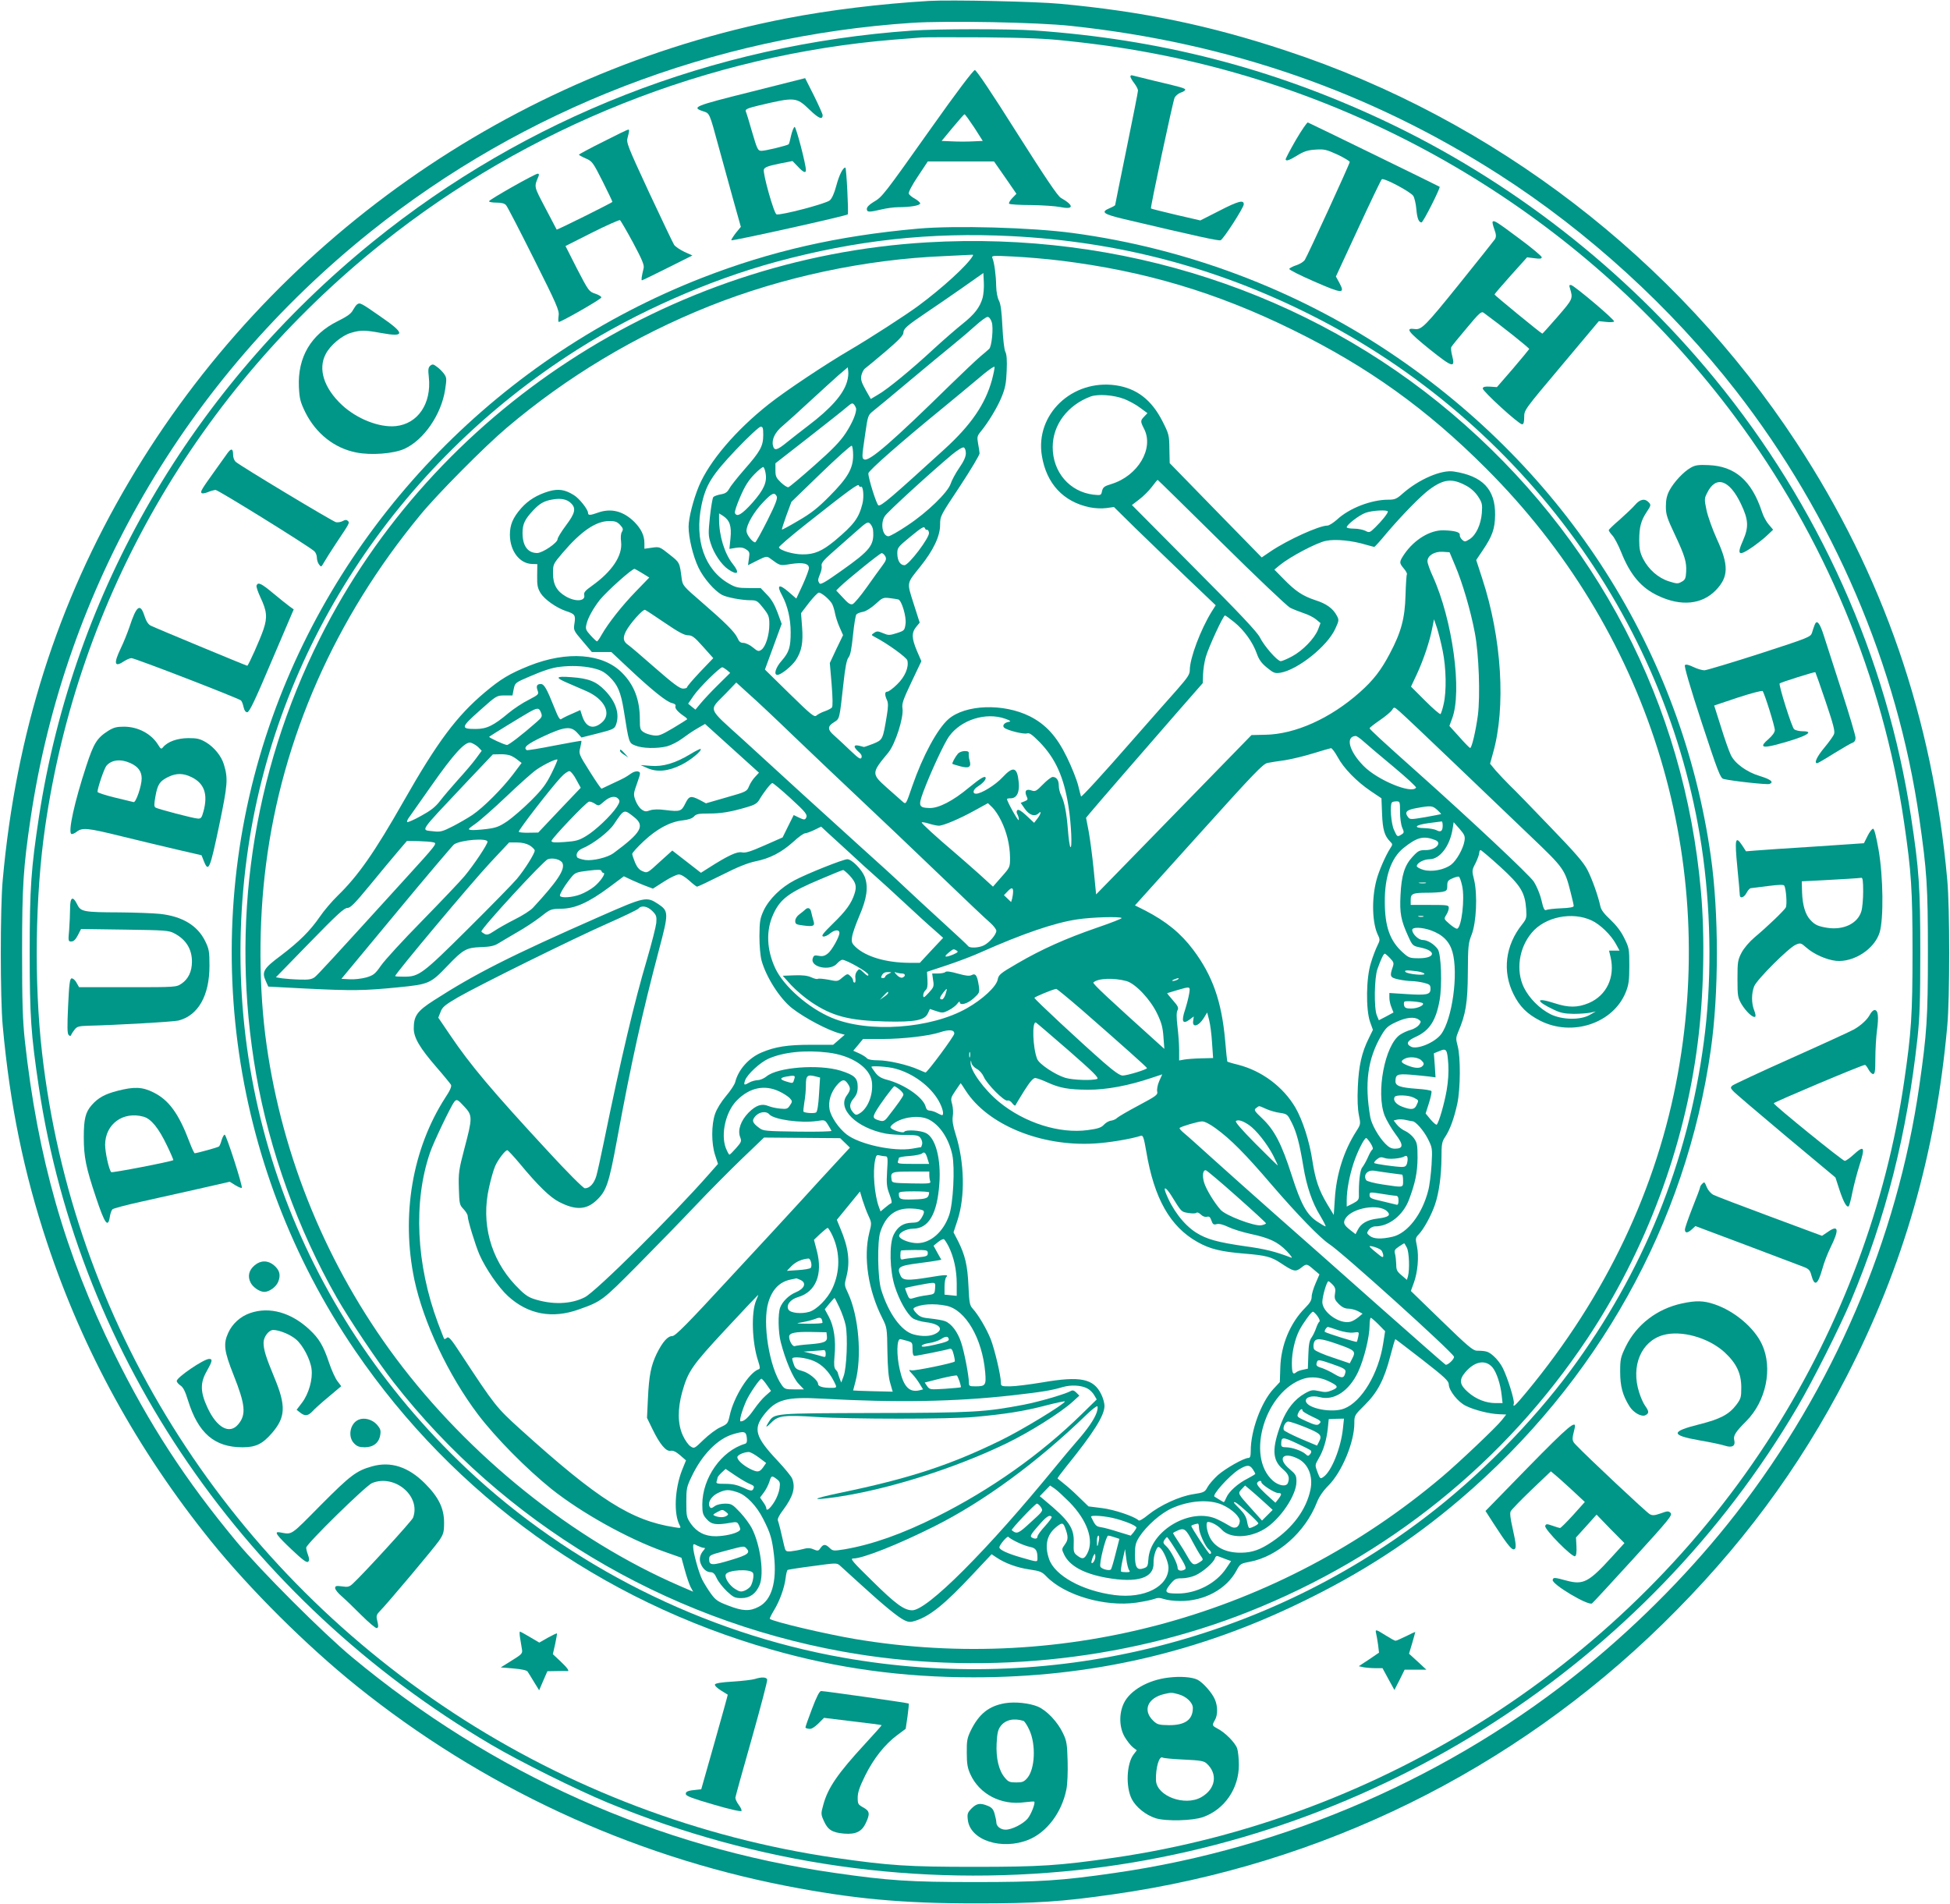 <?xml version="1.0" standalone="no"?>
<!DOCTYPE svg PUBLIC "-//W3C//DTD SVG 20010904//EN"
 "http://www.w3.org/TR/2001/REC-SVG-20010904/DTD/svg10.dtd">
<svg version="1.0" xmlns="http://www.w3.org/2000/svg"
 width="1280pt" height="1250pt" viewBox="0 0 1280 1250"
 preserveAspectRatio="xMidYMid meet">
<g transform="translate(0,1250) scale(0.1,-0.1)"
fill="#009688" stroke="none">
<path d="M6100 12494 c-321 -19 -656 -60 -940 -115 -1803 -351 -3384 -1466
-4312 -3039 -472 -799 -743 -1653 -830 -2615 -17 -183 -17 -777 0 -960 47
-516 138 -962 292 -1425 235 -707 593 -1359 1074 -1955 256 -317 627 -686 956
-951 822 -661 1791 -1112 2820 -1313 439 -85 759 -115 1245 -115 396 0 566 11
905 60 1366 194 2621 812 3604 1774 506 495 895 1018 1208 1626 372 723 584
1459 660 2299 17 183 17 777 0 960 -96 1061 -422 2004 -990 2870 -790 1204
-1986 2123 -3352 2573 -501 166 -941 257 -1480 307 -156 15 -718 27 -860 19z
m930 -164 c1037 -111 1962 -432 2812 -977 580 -372 1130 -874 1553 -1418 639
-822 1059 -1801 1204 -2810 49 -342 56 -441 56 -875 0 -434 -7 -533 -56 -875
-145 -1009 -565 -1988 -1204 -2810 -278 -358 -623 -710 -988 -1008 -874 -714
-1960 -1189 -3089 -1351 -352 -51 -496 -60 -918 -60 -423 0 -566 9 -920 60
-1166 167 -2251 652 -3170 1417 -187 155 -602 570 -757 757 -335 403 -575 772
-803 1235 -324 658 -503 1286 -587 2055 -14 132 -18 248 -18 580 0 435 8 556
56 880 226 1514 1018 2878 2234 3851 1006 804 2245 1282 3550 1369 229 15 824
4 1045 -20z"/>
<path d="M5985 12299 c-1307 -92 -2531 -571 -3534 -1383 -1192 -965 -1968
-2301 -2195 -3776 -52 -343 -61 -467 -61 -890 0 -420 8 -538 60 -886 268
-1782 1358 -3367 2969 -4316 188 -111 561 -296 766 -381 982 -405 2032 -555
3085 -442 1963 212 3733 1351 4724 3040 99 168 277 522 350 695 230 546 369
1098 438 1730 14 130 18 248 18 560 0 423 -8 544 -61 890 -159 1047 -605 2041
-1289 2875 -589 719 -1345 1307 -2185 1700 -728 340 -1460 528 -2280 585 -165
11 -640 11 -805 -1z m1025 -68 c228 -24 419 -53 615 -92 1503 -300 2854 -1152
3763 -2374 587 -788 972 -1712 1111 -2666 47 -321 55 -438 55 -849 0 -411 -8
-528 -55 -849 -118 -808 -411 -1594 -858 -2301 -950 -1501 -2557 -2538 -4334
-2795 -357 -51 -475 -59 -912 -59 -437 0 -556 8 -912 59 -889 129 -1754 457
-2508 952 -1514 995 -2500 2577 -2699 4333 -53 463 -45 1029 20 1480 217 1505
1000 2863 2209 3831 958 767 2147 1240 3365 1339 74 6 155 12 180 14 25 2 209
2 410 1 279 -3 409 -8 550 -24z"/>
<path d="M6115 11663 c-317 -447 -323 -455 -381 -489 -27 -16 -44 -33 -44 -45
0 -23 14 -23 95 -4 33 8 83 15 111 15 79 0 144 11 144 25 0 6 -16 20 -35 31
-19 10 -37 25 -40 33 -3 8 22 57 60 113 l65 98 218 0 217 0 74 -106 73 -106
-28 -29 c-15 -16 -24 -32 -20 -36 4 -5 69 -9 144 -9 76 -1 161 -7 191 -13 91
-19 93 10 5 60 -21 11 -105 137 -289 427 -167 265 -266 412 -276 412 -10 0
-120 -145 -284 -377z m280 0 l56 -88 -65 -3 c-36 -2 -97 -2 -135 0 l-70 3 72
87 c40 48 75 88 78 88 4 0 32 -39 64 -87z"/>
<path d="M7420 11998 c0 -6 11 -26 25 -44 14 -18 25 -40 25 -48 0 -9 -34 -181
-75 -381 -41 -201 -75 -368 -75 -371 0 -3 -16 -12 -35 -20 -62 -26 -45 -39 93
-72 487 -115 621 -144 634 -139 18 6 150 211 152 235 2 32 -35 23 -159 -41
l-126 -64 -160 37 c-88 21 -162 39 -164 42 -5 5 143 698 155 726 6 13 24 28
40 34 17 5 30 14 30 19 0 9 -21 16 -205 59 -71 17 -136 33 -142 35 -7 3 -13
-1 -13 -7z"/>
<path d="M4928 11897 c-372 -93 -392 -101 -311 -128 41 -13 40 -10 98 -224 26
-93 69 -252 97 -352 l51 -182 -32 -39 c-17 -22 -31 -44 -31 -49 0 -8 761 161
765 170 6 11 -9 307 -16 307 -16 0 -40 -47 -60 -121 -12 -46 -28 -82 -42 -94
-24 -22 -327 -101 -350 -92 -17 6 -91 270 -83 294 5 15 26 23 97 38 l91 18 35
-36 c35 -38 53 -46 53 -24 1 36 -65 287 -74 284 -6 -2 -16 -27 -23 -56 -6 -29
-13 -55 -16 -58 -9 -8 -151 -43 -178 -43 -24 0 -28 7 -62 123 -19 67 -38 129
-42 137 -4 13 13 20 87 38 238 56 245 56 334 -30 58 -56 84 -66 84 -34 0 7
-26 65 -57 128 l-58 115 -357 -90z"/>
<path d="M8506 11581 c-38 -66 -68 -123 -67 -128 4 -13 27 -4 82 30 40 24 65
32 115 35 57 4 71 0 144 -33 44 -21 80 -43 80 -48 0 -12 -276 -613 -295 -643
-8 -12 -33 -28 -56 -35 -24 -8 -44 -19 -46 -24 -2 -6 72 -43 164 -83 185 -81
204 -82 165 -9 l-23 42 146 315 c80 173 150 319 155 323 11 13 188 -81 207
-109 8 -13 17 -52 20 -86 5 -61 16 -88 34 -88 11 0 125 227 119 234 -5 4 -839
411 -865 422 -5 2 -41 -50 -79 -115z"/>
<path d="M3958 11569 c-87 -43 -158 -82 -158 -84 0 -3 20 -14 45 -25 42 -18
47 -25 110 -149 36 -72 65 -133 65 -136 0 -5 -364 -186 -366 -182 0 1 -34 65
-74 141 -77 147 -75 137 -45 209 4 10 3 17 -5 17 -18 0 -320 -171 -320 -181 0
-5 22 -9 48 -9 34 0 54 -5 64 -17 9 -10 91 -169 183 -353 148 -295 167 -338
162 -371 -3 -21 -3 -40 0 -42 6 -7 276 147 280 160 2 6 -15 17 -39 25 -42 14
-44 17 -120 163 l-76 150 174 88 c96 48 179 85 184 82 4 -3 43 -69 85 -147 59
-110 75 -148 70 -168 -13 -53 -17 -80 -11 -80 3 0 79 37 169 82 l162 81 -53
24 c-29 14 -59 34 -67 46 -8 12 -82 168 -165 345 -143 309 -150 326 -140 360
12 44 12 52 3 51 -5 0 -79 -36 -165 -80z"/>
<path d="M9798 11045 c-3 -3 2 -26 11 -50 13 -36 13 -49 4 -65 -7 -10 -114
-145 -239 -300 -216 -268 -243 -295 -285 -290 -68 10 -49 -16 97 -134 149
-119 168 -125 146 -40 -7 25 -9 51 -5 57 4 7 49 63 101 124 82 99 96 111 111
100 111 -81 301 -232 299 -238 -2 -4 -50 -62 -107 -129 l-105 -121 -45 3 c-34
2 -46 -1 -48 -12 -2 -17 236 -235 258 -235 10 0 14 13 14 47 0 47 1 48 245
338 l245 292 47 -5 c26 -3 50 -2 53 3 6 10 -258 233 -282 239 -12 2 -14 -2 -8
-20 21 -70 21 -70 -80 -187 -54 -62 -99 -112 -101 -112 -7 0 -314 252 -314
257 0 3 48 59 107 125 l107 119 48 -6 c37 -5 48 -4 48 7 -1 7 -66 62 -146 121
-149 111 -166 122 -176 112z"/>
<path d="M6025 10999 c-526 -47 -965 -147 -1415 -322 -1317 -514 -2352 -1572
-2821 -2882 -497 -1389 -295 -2935 543 -4162 651 -953 1610 -1641 2733 -1961
429 -123 861 -182 1325 -182 766 0 1467 160 2148 491 396 191 729 407 1047
678 902 769 1483 1810 1645 2951 53 371 53 897 0 1270 -190 1342 -949 2533
-2108 3307 -618 413 -1336 683 -2077 783 -273 37 -776 51 -1020 29z m615 -49
c700 -36 1343 -205 1962 -516 1401 -703 2376 -2050 2578 -3564 53 -396 55
-833 4 -1210 -104 -787 -399 -1512 -874 -2155 -257 -347 -608 -702 -959 -968
-1084 -824 -2467 -1157 -3816 -918 -914 161 -1796 604 -2470 1239 -1116 1052
-1645 2519 -1445 4012 181 1355 977 2579 2169 3335 388 246 864 456 1301 575
529 144 1019 197 1550 170z"/>
<path d="M6085 10909 c-1696 -100 -3237 -1105 -3985 -2599 -446 -890 -590
-1879 -419 -2860 87 -501 276 -1023 528 -1465 84 -147 270 -424 375 -559 719
-921 1771 -1553 2942 -1766 884 -161 1844 -68 2669 260 915 363 1684 983 2222
1790 386 580 641 1261 727 1945 40 312 48 696 21 995 -108 1227 -683 2330
-1635 3136 -941 797 -2171 1198 -3445 1123z m299 -91 c-36 -61 -200 -210 -354
-324 -85 -63 -318 -213 -447 -289 -163 -95 -430 -273 -538 -359 -215 -170
-388 -373 -457 -536 -37 -89 -68 -211 -68 -267 0 -73 29 -194 65 -269 34 -71
106 -153 155 -179 32 -17 130 -35 187 -35 39 0 46 -4 83 -51 36 -46 40 -56 40
-108 0 -69 -24 -146 -52 -166 -19 -13 -24 -11 -57 16 -19 16 -47 29 -61 29
-19 0 -29 8 -39 32 -18 40 -81 102 -238 238 -116 100 -122 107 -128 150 -14
110 -13 107 -80 160 -64 51 -66 52 -115 45 l-50 -7 0 36 c0 51 -21 94 -66 140
-72 71 -152 92 -239 61 -50 -18 -65 -19 -65 -2 0 23 -58 96 -93 117 -59 37
-102 43 -165 25 -76 -23 -134 -58 -181 -111 -55 -63 -74 -109 -74 -175 1 -106
63 -188 145 -191 l35 -1 -1 -76 c-1 -64 3 -82 23 -115 26 -41 102 -95 166
-117 59 -19 64 -27 56 -80 -7 -45 -7 -47 53 -117 l61 -72 64 0 64 0 114 -107
c149 -140 249 -221 284 -228 18 -4 26 -11 23 -20 -6 -14 16 -39 56 -66 14 -9
23 -19 20 -21 -3 -3 -45 -29 -93 -58 -78 -46 -94 -52 -128 -47 -22 3 -51 12
-64 21 -23 15 -25 23 -25 84 0 128 -37 226 -117 306 -126 127 -360 145 -609
46 -129 -52 -186 -86 -292 -175 -184 -155 -310 -323 -533 -715 -191 -336 -299
-490 -433 -620 -37 -36 -90 -98 -117 -138 -64 -93 -135 -163 -256 -255 -112
-83 -126 -106 -99 -165 l17 -38 247 -13 c307 -15 382 -14 604 8 205 20 214 25
326 142 101 106 124 119 218 122 61 2 88 8 114 24 19 12 76 45 125 74 50 28
119 74 155 102 63 50 66 51 136 52 91 2 178 41 314 142 l95 71 55 -26 c30 -13
73 -32 96 -40 l40 -15 72 46 c40 26 84 47 98 47 15 0 41 -16 68 -40 24 -22 47
-40 52 -40 5 0 77 34 159 75 106 54 172 80 223 91 96 19 172 59 249 128 33 31
68 56 77 56 8 0 36 10 61 22 l45 22 32 -30 c18 -16 86 -79 152 -139 65 -61
144 -132 176 -160 31 -27 115 -104 186 -170 71 -66 157 -145 192 -175 l63 -56
-77 -82 -76 -82 -71 0 c-151 1 -282 40 -350 103 -25 24 -29 33 -24 66 2 21 24
83 47 137 51 118 61 192 36 259 -19 48 -85 115 -114 115 -27 0 -263 -94 -346
-138 -90 -47 -167 -123 -203 -198 -24 -53 -27 -70 -28 -169 0 -65 6 -130 14
-160 31 -111 120 -249 199 -312 83 -65 240 -148 317 -167 l30 -8 -38 -33 -38
-33 -147 0 c-154 0 -235 -13 -324 -51 -84 -36 -152 -113 -172 -194 -4 -16 -31
-57 -60 -91 -32 -38 -61 -85 -72 -117 -25 -72 -25 -195 0 -271 l19 -58 -59
-67 c-238 -271 -741 -770 -815 -808 -91 -47 -217 -51 -339 -10 -38 13 -64 33
-118 90 -163 174 -225 407 -172 640 12 55 30 118 40 140 18 42 66 105 80 105
4 0 41 -39 81 -87 120 -145 200 -223 260 -253 105 -54 175 -52 240 7 69 63 85
108 139 401 93 505 164 825 276 1249 64 241 64 253 -7 300 -75 49 -86 47 -379
-82 -591 -260 -821 -377 -1093 -552 -109 -70 -131 -101 -131 -184 0 -61 40
-128 149 -254 48 -55 90 -107 95 -115 6 -11 -5 -37 -37 -85 -217 -337 -291
-774 -203 -1195 60 -281 223 -627 418 -885 117 -154 316 -355 482 -489 198
-157 497 -324 734 -409 l119 -42 22 -80 c12 -44 29 -94 38 -112 l17 -31 -88
38 c-700 303 -1384 852 -1864 1495 -449 602 -743 1314 -848 2055 -52 366 -54
799 -4 1185 106 830 454 1618 1013 2295 112 137 425 452 566 571 395 335 843
604 1330 799 478 191 1024 308 1545 329 96 5 179 9 183 9 5 1 5 -4 1 -10z
m580 -29 c550 -68 1023 -209 1521 -454 493 -242 880 -519 1270 -910 1058
-1057 1521 -2519 1259 -3970 -136 -755 -473 -1464 -993 -2092 -77 -93 -93
-107 -84 -75 5 21 -41 170 -73 233 -12 25 -39 60 -59 77 -35 31 -47 35 -111
36 -26 1 -61 31 -232 197 l-201 195 19 52 c26 69 35 175 21 242 -11 51 -10 55
13 79 33 35 82 125 105 193 27 78 42 191 43 309 0 89 3 105 24 136 31 46 59
122 80 219 21 98 22 307 2 379 -12 45 -12 54 4 92 49 114 62 190 63 388 1 174
3 195 25 250 31 80 39 259 17 356 -16 65 -16 66 9 114 13 27 24 57 24 67 0 10
4 18 9 18 4 0 62 -49 128 -109 135 -123 163 -169 171 -278 4 -57 2 -64 -26
-100 -111 -138 -132 -309 -57 -459 40 -81 89 -130 175 -174 211 -107 480 -17
562 188 19 48 23 76 23 172 0 110 -1 118 -33 182 -21 44 -52 84 -91 121 -40
37 -61 64 -66 88 -15 69 -53 176 -84 237 -25 50 -79 112 -246 285 -117 122
-236 245 -265 272 -28 28 -69 71 -91 96 l-38 46 19 69 c86 300 58 756 -71
1148 l-39 120 45 67 c61 91 78 139 79 229 2 168 -82 256 -271 285 -81 13 -229
-51 -335 -144 -40 -36 -52 -41 -95 -41 -112 0 -257 -56 -337 -131 -24 -21 -52
-39 -63 -39 -54 0 -261 -94 -372 -169 l-59 -40 -302 309 -302 310 -2 94 c-1
89 -3 97 -45 180 -72 142 -170 217 -308 237 -286 40 -529 -192 -484 -463 30
-183 141 -302 314 -338 34 -7 79 -9 109 -5 l50 7 141 -139 c78 -76 229 -221
334 -322 l193 -184 -26 -41 c-73 -118 -144 -306 -144 -384 0 -29 -14 -49 -81
-126 -45 -50 -176 -199 -292 -331 -199 -228 -338 -379 -341 -373 -1 2 -10 35
-19 73 -10 39 -43 122 -74 185 -66 136 -138 215 -243 268 -174 87 -424 78
-535 -19 -73 -65 -168 -241 -236 -437 -42 -123 -42 -123 -63 -105 -11 10 -58
51 -104 92 -103 92 -103 96 9 231 46 56 102 231 93 290 -5 31 4 57 59 173 l65
137 -29 67 c-35 83 -36 119 -6 157 l24 29 -40 125 c-45 143 -48 128 44 243 86
107 130 200 130 274 0 58 1 59 130 253 71 108 129 205 129 216 -1 12 -5 41
-10 66 -7 40 -6 48 16 75 52 63 112 163 139 230 23 56 30 90 33 171 3 70 0
109 -9 125 -7 14 -15 83 -19 164 -5 101 -11 149 -23 172 -10 19 -17 57 -18 95
-1 70 -12 153 -24 182 -8 19 -4 19 140 12 81 -4 220 -16 309 -27z m-514 -244
c-18 -63 -54 -109 -132 -171 -40 -32 -122 -103 -183 -159 -152 -141 -308 -269
-369 -304 l-50 -30 -34 60 c-27 49 -33 67 -28 94 4 19 15 40 25 47 10 7 71 58
135 112 82 70 116 105 116 121 0 27 21 46 150 133 58 39 166 113 240 165 l135
95 3 -61 c2 -34 -2 -80 -8 -102z m60 -160 c12 -36 0 -160 -17 -175 -4 -4 -30
-27 -58 -50 -27 -23 -117 -108 -200 -189 -374 -367 -527 -500 -561 -487 -18 7
-17 15 5 166 18 124 18 125 56 155 21 16 124 102 229 190 105 88 234 195 286
237 52 42 122 102 155 132 33 30 68 55 77 56 10 0 21 -13 28 -35z m1 -380
c-44 -159 -138 -296 -313 -455 -347 -316 -414 -374 -432 -367 -12 5 -66 175
-66 210 0 17 219 209 485 426 77 63 185 153 240 199 54 47 101 80 103 74 2 -6
-6 -45 -17 -87z m-951 -10 c-24 -84 -108 -178 -256 -290 -43 -33 -105 -81
-137 -107 -66 -54 -84 -59 -93 -24 -10 41 13 89 64 131 26 22 106 94 177 160
72 66 157 144 190 173 l60 51 3 -27 c2 -14 -1 -45 -8 -67z m1820 -114 c30 -12
77 -37 103 -57 l49 -36 -21 -22 c-26 -27 -26 -32 -1 -81 66 -129 -40 -308
-214 -362 -47 -14 -56 -21 -62 -46 -6 -29 -7 -29 -57 -24 -156 19 -267 148
-267 312 0 146 97 275 248 332 49 18 151 11 222 -16z m-1760 -65 c0 -33 -26
-93 -68 -158 -37 -56 -86 -107 -206 -213 -87 -77 -163 -141 -171 -143 -7 -2
-29 12 -49 31 -31 30 -36 40 -36 80 l0 46 218 170 c119 93 233 183 252 200 32
27 36 28 48 13 6 -8 12 -21 12 -26z m-610 -171 c0 -73 -19 -108 -124 -227 -47
-54 -92 -111 -100 -127 -12 -22 -25 -31 -55 -36 -22 -4 -44 -12 -49 -18 -5 -7
-15 -65 -22 -130 -11 -106 -11 -123 5 -173 21 -68 71 -141 115 -171 63 -43 78
-25 30 35 -54 68 -90 184 -90 295 l0 37 26 -16 c44 -29 57 -67 49 -147 l-7
-70 42 7 c31 5 49 2 67 -10 23 -14 25 -21 19 -60 l-6 -44 61 31 c57 28 62 29
82 15 71 -52 64 -50 139 -38 80 12 118 3 118 -27 0 -11 -19 -61 -41 -110 l-42
-90 -52 45 c-63 54 -79 44 -41 -25 36 -67 56 -153 56 -241 0 -98 -10 -131 -59
-187 -40 -45 -54 -93 -28 -93 24 0 95 58 121 97 38 59 49 114 41 217 l-7 91
52 68 c29 37 58 67 65 67 18 0 72 -46 87 -74 6 -11 15 -39 19 -61 4 -22 17
-63 30 -92 l23 -52 -44 -91 -43 -92 12 -140 c7 -90 8 -144 2 -152 -5 -6 -27
-18 -48 -25 -21 -7 -45 -20 -54 -28 -14 -12 -34 4 -177 144 l-161 158 55 150
55 150 -27 74 c-19 51 -40 88 -69 117 l-42 44 -79 0 c-69 0 -86 4 -129 29
-160 91 -228 288 -180 516 28 133 68 196 226 363 79 83 152 151 162 151 14 1
17 -8 17 -54z m590 -134 c0 -86 -35 -147 -154 -267 -79 -80 -123 -114 -206
-162 -57 -34 -106 -60 -107 -58 -2 2 11 43 29 93 l33 89 193 187 c107 103 198
185 203 181 5 -3 9 -31 9 -63z m740 14 c0 -23 -14 -54 -44 -97 -24 -35 -49
-82 -56 -104 -19 -56 -152 -186 -282 -272 -59 -40 -116 -72 -126 -72 -39 0
-55 85 -24 132 16 27 309 294 441 404 35 29 69 50 77 47 8 -3 14 -19 14 -38z
m-1315 -129 c12 -60 -11 -111 -86 -196 -69 -77 -103 -97 -115 -67 -3 8 13 56
36 108 30 70 54 107 92 146 28 29 55 50 59 47 5 -3 11 -20 14 -38z m2992 -456
c228 -226 431 -418 451 -429 20 -10 61 -26 90 -36 29 -9 66 -28 81 -41 l29
-24 -16 -42 c-23 -59 -101 -139 -170 -176 -33 -18 -67 -32 -75 -32 -22 0 -108
98 -137 156 -18 36 -132 157 -433 459 l-407 410 47 36 c27 20 64 57 83 82 19
26 37 47 39 47 2 0 190 -185 418 -410z m1607 372 c32 -17 60 -43 79 -72 26
-40 28 -51 24 -107 -6 -76 -38 -145 -80 -172 -29 -18 -33 -19 -49 -4 -10 9
-17 23 -16 32 3 18 -33 28 -107 30 -88 2 -191 -61 -256 -155 -35 -52 -36 -58
-4 -96 14 -16 23 -34 20 -38 -3 -5 -7 -67 -9 -137 -4 -150 -28 -242 -103 -383
-57 -109 -109 -176 -197 -254 -193 -172 -425 -276 -621 -279 l-90 -2 -385
-395 c-212 -217 -441 -453 -510 -523 l-125 -128 -16 163 c-9 90 -24 203 -33
252 l-17 88 23 28 c35 43 371 430 568 656 l175 200 2 58 c1 31 9 83 18 114 19
65 114 272 126 272 4 0 31 -20 61 -44 64 -52 121 -131 147 -204 14 -40 30 -64
67 -94 44 -36 52 -39 88 -34 114 19 309 174 361 289 24 52 25 58 11 84 -25 48
-68 80 -141 103 -84 28 -130 58 -210 140 l-60 61 35 29 c67 55 242 148 304
160 63 13 172 2 264 -26 26 -7 50 -14 53 -14 3 0 39 39 79 88 103 121 226 247
283 289 94 69 149 75 241 25z m-3974 -7 c16 10 23 -64 11 -112 -24 -95 -56
-137 -181 -242 -84 -69 -135 -91 -213 -90 -60 0 -148 26 -154 46 -2 5 76 72
173 149 296 234 349 272 352 257 2 -7 7 -11 12 -8z m-552 -62 c8 -13 -7 -52
-61 -160 -40 -79 -75 -143 -80 -143 -18 0 -57 51 -57 75 0 41 48 124 108 187
58 61 75 69 90 41z m-1351 -45 c36 -34 29 -66 -32 -147 -30 -40 -55 -81 -55
-90 0 -24 -99 -91 -134 -91 -62 0 -96 47 -96 132 0 58 15 90 71 149 41 44 71
61 124 70 55 10 95 3 122 -23z m5363 -56 c0 -12 -40 -62 -83 -104 -36 -35 -39
-36 -65 -22 -15 7 -48 14 -74 14 -27 0 -48 4 -48 9 0 17 82 80 124 95 44 16
146 21 146 8z m-5040 -87 c20 -22 22 -29 13 -45 -8 -11 -10 -37 -6 -68 10 -89
-59 -193 -191 -287 -45 -32 -55 -44 -51 -61 9 -41 -57 -46 -121 -9 -60 35 -84
79 -84 152 0 59 1 61 63 134 122 143 219 209 307 209 37 0 51 -5 70 -25z
m1661 -35 c8 -99 -16 -131 -210 -268 -103 -73 -135 -92 -142 -81 -12 19 -11
24 5 64 8 18 12 42 9 53 -3 14 13 35 64 80 37 33 106 94 153 135 80 71 86 75
102 59 9 -9 18 -28 19 -42z m354 2 c6 2 11 -7 13 -19 5 -31 -133 -213 -161
-213 -28 0 -46 29 -47 76 0 39 3 43 87 112 69 57 89 69 93 57 3 -9 10 -15 15
-13z m3467 -235 c47 -110 102 -296 129 -441 27 -140 36 -414 20 -541 -14 -103
-40 -215 -51 -215 -3 0 -36 33 -71 73 l-65 72 18 49 c67 177 3 647 -127 933
-19 41 -35 86 -35 99 0 37 46 65 99 62 l46 -3 37 -88z m-3741 62 c9 -18 6 -28
-20 -63 -17 -22 -63 -87 -103 -143 -40 -56 -81 -105 -92 -109 -14 -4 -30 6
-62 42 l-45 48 23 23 c49 48 264 222 275 222 7 1 17 -9 24 -20z m-1591 -114
l42 -26 -89 -92 c-91 -94 -180 -207 -224 -284 -13 -24 -27 -43 -30 -43 -4 0
-23 18 -42 39 -32 35 -35 43 -27 75 9 40 44 103 87 158 48 59 216 209 229 204
7 -3 31 -17 54 -31z m1677 -170 c22 -7 54 -115 47 -161 -6 -42 -8 -44 -58 -60
-47 -15 -55 -15 -90 0 -33 14 -41 14 -58 2 -20 -14 -20 -14 4 -27 83 -43 209
-134 214 -154 11 -45 -16 -108 -67 -157 -27 -27 -56 -48 -64 -48 -18 0 -19
-20 -3 -55 9 -20 9 -43 -1 -103 -26 -157 -26 -158 -89 -184 -32 -12 -59 -22
-62 -21 -44 13 -60 14 -60 2 0 -7 12 -22 26 -34 17 -14 23 -26 19 -38 -6 -14
-18 -6 -74 47 -36 35 -83 78 -103 96 -47 40 -48 62 -4 89 38 24 36 16 62 251
12 112 22 161 34 175 12 14 20 56 29 145 7 69 17 130 22 136 5 7 25 15 44 18
20 4 53 25 82 51 45 42 51 44 93 39 25 -3 50 -7 57 -9z m-1532 -154 c88 -60
127 -81 151 -81 27 0 42 -11 99 -75 l67 -75 -86 -90 c-47 -50 -86 -95 -86
-101 0 -5 -12 -9 -27 -9 -21 0 -65 33 -183 136 -85 75 -165 143 -177 151 -33
22 -36 47 -14 90 27 51 111 145 125 140 7 -3 65 -41 131 -86z m5105 -183 c23
-113 26 -266 6 -351 -7 -32 -17 -61 -20 -64 -4 -4 -49 35 -100 86 l-94 94 39
83 c44 96 83 212 100 299 l12 60 19 -55 c10 -30 27 -98 38 -152z m-5581 -113
c55 -13 76 -24 111 -57 55 -53 75 -100 95 -223 34 -215 33 -212 76 -229 46
-19 141 -21 207 -5 26 7 70 29 97 49 28 21 73 52 101 68 l52 30 177 -160 177
-160 -25 -27 c-14 -14 -32 -42 -40 -61 -14 -35 -17 -37 -148 -74 l-135 -39
-41 22 c-59 30 -70 27 -95 -24 -25 -51 -34 -54 -131 -42 -45 6 -78 5 -100 -2
-26 -10 -36 -9 -57 7 -14 10 -31 37 -39 59 -14 38 -13 45 11 112 24 68 24 71
6 77 -11 3 -30 -2 -45 -13 -38 -26 -42 -29 -118 -64 -38 -18 -73 -35 -76 -36
-3 -2 -38 49 -78 113 -72 114 -73 117 -62 157 5 23 9 43 7 44 -1 2 -81 -13
-177 -31 -95 -19 -177 -32 -181 -30 -26 17 2 40 108 90 140 65 181 70 223 24
l28 -31 107 27 c95 24 109 30 118 53 28 71 3 153 -72 230 -57 58 -106 78 -220
86 -107 8 -110 -2 -15 -42 28 -12 78 -34 113 -49 122 -53 170 -151 101 -208
-56 -47 -104 -30 -128 46 l-12 37 -56 -25 c-31 -13 -62 -29 -69 -34 -8 -8 -20
11 -44 72 -51 128 -68 158 -90 158 -26 0 -32 -13 -21 -43 9 -24 6 -27 -59 -61
-39 -19 -97 -58 -130 -85 -100 -84 -145 -106 -217 -106 -101 0 -99 10 26 121
110 98 111 99 163 99 l52 0 8 42 c9 41 10 42 101 81 95 41 150 59 202 65 73 9
151 6 214 -8z m882 -13 l22 -19 -80 -79 c-44 -43 -95 -98 -114 -121 l-34 -41
-24 19 -24 20 38 55 c35 51 170 184 186 184 4 0 17 -8 30 -18z m442 -437 c120
-115 317 -302 437 -415 120 -113 352 -333 515 -490 163 -157 314 -300 336
-318 21 -19 39 -42 39 -52 0 -24 -45 -77 -81 -95 -32 -17 -95 -20 -104 -5 -3
5 -79 76 -168 157 -89 81 -202 186 -252 233 -49 47 -175 162 -279 255 -104 94
-275 249 -380 345 -105 96 -285 260 -398 364 -239 217 -228 187 -115 303 l70
73 80 -73 c45 -39 180 -166 300 -282z m4327 -169 c173 -166 403 -386 511 -489
215 -205 221 -214 259 -365 11 -42 20 -82 20 -89 0 -8 -28 -13 -82 -15 -46 -2
-90 -7 -98 -11 -12 -6 -19 8 -32 65 -10 42 -32 93 -50 121 -29 44 -415 406
-758 712 -239 213 -320 288 -320 295 0 3 30 27 68 53 37 25 73 56 80 67 13 21
13 21 50 -11 20 -17 179 -167 352 -333z m-5989 327 c10 -26 7 -31 -28 -62 -94
-83 -183 -151 -195 -151 -16 0 -122 49 -117 54 8 7 215 134 259 159 58 33 68
33 81 0z m3045 -40 c36 -13 43 -18 27 -21 -30 -4 -47 -26 -31 -39 22 -18 128
-44 150 -37 16 5 33 -8 82 -57 105 -108 160 -231 190 -424 18 -114 25 -278 12
-265 -4 4 -12 55 -16 112 -9 114 -23 185 -45 229 -8 15 -15 43 -15 62 0 36
-15 57 -40 57 -9 0 -38 -22 -64 -49 -43 -44 -51 -48 -74 -40 -35 13 -49 -2
-34 -36 11 -23 9 -26 -13 -35 l-25 -10 27 -39 c29 -42 66 -54 91 -29 21 21 14
-7 -9 -36 l-21 -27 -50 47 c-33 31 -53 43 -60 36 -7 -7 -6 -17 2 -31 6 -12 9
-27 7 -34 -3 -10 -77 122 -77 138 0 3 11 5 25 5 39 0 59 40 52 106 -10 100
-36 107 -106 32 -47 -51 -140 -108 -174 -108 -26 0 -20 28 11 47 29 18 52 42
52 55 0 21 -32 2 -110 -62 -104 -87 -198 -135 -257 -134 -72 2 -77 13 -42 107
45 121 137 321 170 365 79 108 240 158 365 115z m2357 -152 c23 -21 111 -95
195 -165 84 -70 150 -131 147 -136 -27 -44 -253 49 -344 142 -95 96 -121 193
-53 197 7 1 31 -16 55 -38z m-5814 -35 l23 -24 -39 -53 c-22 -30 -75 -92 -118
-139 -42 -47 -95 -109 -117 -138 -31 -40 -61 -63 -125 -98 -46 -26 -87 -43
-90 -40 -4 3 3 20 16 36 12 17 76 108 143 203 145 207 221 291 258 282 14 -4
36 -17 49 -29z m5642 -66 c39 -73 124 -160 217 -223 l70 -47 4 -102 c4 -104
16 -145 54 -183 16 -16 16 -19 0 -43 -31 -48 -76 -151 -91 -210 -33 -125 -28
-286 12 -364 12 -25 11 -32 -6 -66 -10 -20 -30 -71 -42 -112 -32 -99 -34 -305
-6 -387 l19 -53 -26 -53 c-48 -96 -67 -183 -73 -320 -4 -84 -1 -147 7 -187 12
-59 12 -60 -18 -107 -81 -127 -130 -281 -140 -442 l-7 -106 -43 71 c-55 92
-78 160 -97 283 -19 128 -64 268 -112 351 -80 136 -220 241 -376 281 -38 9
-70 19 -71 21 -1 2 -8 64 -14 138 -23 258 -83 427 -210 596 -82 109 -177 186
-316 258 l-66 33 418 464 c362 402 422 465 452 471 19 4 71 12 115 18 44 7
127 27 185 45 58 18 110 33 117 34 6 0 26 -26 44 -59z m-5429 10 c13 -5 34
-18 47 -29 l25 -19 -57 -76 c-71 -93 -193 -216 -267 -266 -30 -20 -89 -54
-130 -75 -65 -33 -80 -37 -122 -32 -88 11 -107 -19 206 314 l181 191 47 1 c26
1 57 -3 70 -9z m268 -117 c-36 -72 -60 -104 -135 -179 -50 -50 -120 -110 -154
-134 -54 -36 -74 -44 -139 -52 -41 -5 -87 -8 -100 -6 -23 3 -21 6 29 41 30 21
122 102 204 180 83 79 171 158 198 176 51 35 129 72 136 65 2 -2 -15 -43 -39
-91z m163 -41 l29 -53 -140 -147 -139 -147 -62 -1 c-34 -1 -63 2 -66 6 -5 8
212 289 277 358 22 24 48 42 57 40 9 -2 29 -27 44 -56z m1401 -117 c109 -100
119 -113 106 -136 -7 -11 -15 -10 -45 4 l-35 17 -37 -74 -36 -73 -118 -52
c-93 -41 -125 -51 -149 -46 -31 7 -90 -20 -217 -101 l-52 -33 -94 73 -94 73
-82 -74 c-80 -74 -82 -75 -112 -62 -22 8 -37 26 -50 56 -10 25 -19 51 -19 58
0 7 34 45 76 84 87 81 172 127 255 136 38 4 63 13 75 26 14 16 31 19 95 19 83
0 143 10 249 41 50 14 69 25 82 46 31 53 78 113 88 113 5 0 57 -43 114 -95z
m-1124 -10 c10 -12 8 -22 -12 -53 -38 -57 -139 -153 -201 -190 -46 -28 -67
-34 -141 -39 -65 -5 -86 -3 -86 7 0 15 227 254 246 258 7 2 24 -4 38 -13 25
-17 27 -16 61 14 39 34 75 40 95 16z m5130 -84 c0 -38 6 -84 14 -103 14 -31
13 -35 -5 -46 -27 -17 -28 -16 -49 31 -19 41 -28 165 -13 180 3 4 17 7 30 7
22 0 23 -3 23 -69z m-2619 -57 c38 -76 58 -161 59 -243 0 -63 0 -64 -56 -127
l-56 -64 -91 83 c-51 45 -123 109 -162 142 -117 99 -215 189 -215 196 0 4 21
1 47 -7 25 -8 55 -14 65 -14 30 0 136 45 234 99 l89 49 28 -27 c15 -14 42 -53
58 -87z m2863 70 c15 -14 27 -26 25 -28 -2 -1 -49 -10 -104 -20 -95 -16 -100
-16 -113 1 -24 33 -10 47 58 59 94 17 102 16 134 -12z m-5271 -48 c72 -57 47
-101 -137 -237 -39 -28 -135 -51 -185 -44 -25 4 -49 12 -52 17 -12 20 3 46 34
59 70 29 173 108 207 159 68 101 65 100 133 46z m5307 -55 c0 -37 -13 -46 -42
-30 -12 6 -46 12 -75 13 -81 1 -66 21 25 33 42 5 80 11 85 11 4 1 7 -11 7 -27z
m143 -101 c-8 -50 -52 -129 -88 -156 -45 -34 -126 -49 -181 -34 -24 7 -44 18
-44 25 0 20 46 45 84 45 67 0 133 86 151 199 l7 44 39 -44 c33 -38 37 -49 32
-79z m-190 5 c45 -19 0 -65 -63 -65 -43 0 -51 -4 -88 -44 -52 -56 -73 -122
-79 -253 -6 -116 3 -164 49 -265 30 -67 31 -67 84 -78 104 -22 96 -70 -12 -70
-60 0 -67 3 -105 37 -86 77 -119 171 -119 335 -1 164 42 286 122 351 91 73
133 83 211 52z m-6223 -10 c0 -18 -88 -150 -150 -225 -30 -36 -156 -168 -280
-295 -124 -126 -245 -258 -269 -293 -39 -56 -50 -64 -97 -78 -29 -8 -78 -14
-108 -12 l-55 3 361 435 c198 239 369 440 378 447 43 30 220 44 220 18z m-356
-4 c28 -6 25 -10 -190 -246 -490 -539 -566 -621 -588 -639 -19 -14 -39 -18
-97 -16 -41 1 -93 5 -116 8 l-42 7 222 228 c175 180 227 228 247 227 20 0 48
28 150 152 69 84 151 183 183 220 l58 68 72 -1 c40 -1 85 -4 101 -8z m634 -21
c17 -11 32 -26 32 -33 0 -20 -66 -125 -117 -186 -26 -31 -171 -179 -323 -330
-298 -296 -320 -312 -417 -312 -30 0 -57 1 -59 4 -7 7 504 617 629 750 l119
127 52 0 c33 0 62 -7 84 -20z m214 -115 c19 -42 -33 -120 -193 -293 -16 -18
-71 -53 -122 -78 -51 -26 -111 -60 -134 -76 -35 -23 -46 -27 -63 -18 -11 6
-20 13 -20 16 0 22 406 463 436 474 33 12 85 -2 96 -25z m269 -65 c19 0 -21
-58 -61 -90 -22 -18 -63 -41 -90 -51 -52 -20 -125 -25 -134 -10 -6 9 35 76 77
126 22 27 34 31 109 40 65 8 84 7 86 -2 2 -7 8 -13 13 -13z m1616 -17 c42 -46
48 -71 32 -120 -20 -63 -57 -114 -143 -197 -62 -61 -77 -80 -63 -83 9 -3 31 7
47 21 30 24 60 26 60 2 0 -26 -50 -114 -75 -134 -21 -17 -36 -21 -61 -16 -27
5 -33 3 -39 -17 -19 -58 116 -86 160 -33 12 13 27 24 34 24 27 0 171 -82 171
-98 0 -11 -8 -8 -30 13 -29 28 -30 28 -45 9 -9 -11 -13 -30 -10 -46 2 -16 0
-28 -5 -28 -6 0 -10 6 -10 13 0 8 -8 22 -19 31 -17 16 -20 15 -51 -10 -31 -27
-33 -27 -91 -15 -33 6 -64 9 -70 6 -5 -4 -25 1 -44 10 -25 11 -56 15 -111 13
l-76 -3 55 -61 c31 -33 89 -83 131 -111 138 -93 248 -122 486 -128 196 -5 261
8 281 54 l13 28 42 -14 c39 -13 45 -13 82 6 23 12 48 31 56 43 9 12 16 17 16
10 0 -25 51 -11 91 25 39 36 40 38 34 82 -10 67 -21 84 -46 71 -15 -8 -37 -6
-91 9 -48 14 -76 17 -82 11 -6 -6 -27 -10 -49 -10 l-38 0 6 -44 c7 -41 4 -47
-29 -83 -31 -33 -35 -35 -36 -17 0 12 7 27 15 34 12 10 15 28 13 67 l-3 54
130 43 c72 24 173 62 225 86 272 121 482 193 630 215 99 15 281 20 293 9 3 -3
-70 -32 -161 -63 -206 -71 -365 -142 -524 -235 -112 -65 -123 -74 -129 -106
-9 -46 -99 -130 -202 -188 -236 -135 -646 -164 -887 -63 -153 64 -315 206
-371 325 -57 122 -62 249 -13 355 46 101 102 143 312 231 75 32 141 59 146 59
4 1 24 -16 43 -36z m4021 -69 c18 -84 -4 -272 -33 -280 -6 -2 -28 12 -49 30
-39 34 -39 34 -23 60 9 14 17 34 17 46 0 19 -6 20 -125 20 l-125 0 0 34 c0 40
13 46 111 46 37 0 81 3 98 6 27 6 31 10 31 40 0 29 5 36 33 48 17 8 37 13 42
12 6 -1 16 -29 23 -62z m-240 19 c-10 -2 -28 -2 -40 0 -13 2 -5 4 17 4 22 1
32 -1 23 -4z m-2708 -55 c0 -13 -3 -33 -6 -46 l-7 -23 -23 22 -24 23 22 23
c27 29 38 29 38 1z m-2368 -128 c27 -27 29 -36 26 -78 -3 -26 -30 -133 -61
-239 -83 -280 -170 -646 -283 -1198 -19 -93 -41 -193 -49 -222 -15 -52 -44
-83 -76 -83 -10 0 -118 108 -242 243 -369 399 -509 565 -644 765 l-76 112 15
38 c12 32 28 45 113 95 141 81 764 389 987 487 104 46 193 89 199 96 19 23 59
16 91 -16z m5061 -37 c-7 -2 -21 -2 -30 0 -10 3 -4 5 12 5 17 0 24 -2 18 -5z
m1105 -25 c56 -26 128 -96 160 -156 l23 -42 -34 0 -35 0 10 -42 c31 -133 -27
-253 -143 -302 -74 -31 -133 -31 -225 -1 -125 41 -127 15 -4 -43 44 -21 70
-26 130 -27 41 0 91 4 110 8 l35 8 -40 -23 c-61 -35 -180 -33 -256 4 -72 36
-141 105 -176 176 -54 111 -33 260 52 360 87 104 265 140 393 80z m-1055 -65
c77 -28 121 -72 141 -141 40 -143 -1 -441 -74 -540 -42 -56 -159 -104 -199
-82 -34 18 -24 39 32 64 90 41 133 106 157 242 17 98 10 302 -12 333 -24 34
-68 61 -100 61 -27 0 -68 40 -68 66 0 20 64 18 123 -3z m-3113 -133 c12 -7 7
-12 -22 -25 -54 -22 -67 -18 -33 10 34 28 34 28 55 15z m2844 -49 c26 -27 27
-33 17 -62 -20 -58 -16 -66 39 -78 28 -6 67 -11 86 -11 19 0 55 -5 80 -11 39
-10 44 -14 44 -40 0 -38 -23 -43 -161 -34 l-109 7 0 -31 c0 -18 6 -46 14 -64
l13 -33 -48 -26 -48 -25 -13 31 c-20 47 -17 249 4 306 23 65 40 100 48 100 3
0 19 -13 34 -29z m180 -87 c25 -4 46 -11 46 -17 0 -12 -110 -1 -124 13 -12 12
11 13 78 4z m-3471 -16 c-13 -6 -23 -15 -23 -20 0 -4 -7 -8 -15 -8 -13 0 -14
4 -5 20 7 13 20 20 38 19 27 0 27 -1 5 -11z m88 2 c23 0 25 -18 3 -27 -9 -3
-24 3 -37 17 -19 20 -19 22 -4 16 10 -3 27 -6 38 -6z m1474 -50 c59 -17 157
-121 201 -214 28 -58 37 -91 41 -153 l6 -78 -29 26 c-344 310 -444 403 -437
410 29 28 134 32 218 9z m335 10 c-8 -5 -22 -9 -30 -9 -10 0 -8 3 5 9 27 12
43 12 25 0z m76 -92 c-4 -24 -16 -72 -27 -106 -26 -77 -16 -98 29 -65 l28 21
-4 -29 c-7 -47 36 -36 70 19 l22 36 13 -50 c7 -27 16 -94 19 -149 l7 -100 -79
-2 c-44 -1 -94 -5 -111 -8 l-33 -6 0 68 c0 37 -5 107 -11 155 -7 60 -7 93 0
106 9 16 4 28 -30 66 -22 25 -39 46 -37 47 1 0 30 9 63 19 89 26 89 27 81 -22z
m-1599 -3 c-6 -19 -16 -35 -24 -35 -18 0 -16 13 8 44 27 34 29 33 16 -9z m892
-102 c277 -242 429 -378 430 -384 1 -9 -130 -49 -160 -49 -18 0 -56 27 -125
87 -155 136 -454 414 -454 423 0 6 118 55 143 59 5 0 79 -61 166 -136z m-1269
110 c0 -5 -13 -17 -28 -27 l-27 -19 24 26 c26 28 31 32 31 20z m3509 -68 c13
-13 -34 -35 -75 -35 -33 0 -43 4 -47 19 -3 11 -2 23 2 26 7 8 110 -1 120 -10z
m-26 -108 c16 -11 16 -14 2 -34 -9 -12 -33 -27 -54 -33 -21 -5 -53 -20 -71
-32 -100 -68 -159 -381 -101 -531 13 -32 45 -86 71 -121 54 -71 53 -96 -4 -96
-23 0 -40 9 -63 33 -45 46 -89 126 -98 172 -39 223 -18 384 72 538 30 51 43
63 97 88 65 31 121 37 149 16z m-2299 -202 c160 -140 202 -181 188 -187 -31
-12 -158 -8 -209 7 -66 20 -172 90 -185 124 -29 73 -35 249 -8 239 4 -2 100
-84 214 -183z m-750 110 c0 -16 -177 -255 -189 -255 -1 0 -23 9 -48 20 -70 31
-196 60 -263 60 -39 0 -66 5 -73 13 -6 8 -29 22 -50 32 l-40 18 32 38 32 39
125 0 c135 0 308 20 380 44 61 20 95 17 94 -9z m3243 -203 c3 -49 -1 -111 -11
-169 -15 -86 -50 -209 -65 -225 -3 -4 -21 11 -40 33 l-33 40 22 69 c12 38 19
73 16 78 -3 5 -45 12 -94 15 -111 8 -142 19 -142 49 0 45 12 50 96 44 44 -4
99 -9 123 -12 l44 -6 -5 79 -6 79 37 15 c46 20 51 12 58 -89z m-4072 79 c156
-19 275 -98 288 -191 11 -84 -27 -180 -85 -211 -18 -10 -24 -8 -40 11 -25 30
-23 57 7 92 18 22 25 41 25 74 0 58 -21 77 -112 106 -143 44 -415 23 -487 -38
-16 -13 -42 -24 -57 -24 -16 -1 -40 -7 -54 -15 -36 -21 -40 -19 -29 14 14 39
99 118 154 142 98 43 239 58 390 40z m932 -28 c-3 -10 -5 -4 -5 12 0 17 2 24
5 18 2 -7 2 -21 0 -30z m2964 -24 c16 -16 18 -23 8 -35 -15 -18 -49 -18 -99 2
-44 18 -49 28 -22 43 30 18 90 13 113 -10z m-2920 -55 c18 -9 37 -31 46 -51
20 -48 136 -165 156 -157 9 3 22 -4 32 -18 9 -13 19 -18 21 -13 2 6 28 48 57
95 38 60 59 84 73 84 10 -1 45 -13 77 -28 84 -38 138 -48 267 -49 122 -1 269
27 420 78 l69 23 -20 -45 c-11 -25 -16 -55 -13 -68 5 -21 -6 -29 -120 -90 -70
-37 -133 -74 -142 -82 -8 -9 -27 -17 -40 -19 -14 -1 -35 -13 -47 -26 -18 -20
-40 -27 -107 -36 -185 -25 -414 47 -581 184 -99 81 -191 208 -188 259 2 18 2
18 6 -3 2 -12 18 -29 34 -38z m-536 2 c118 -31 231 -115 286 -211 27 -47 38
-95 22 -95 -5 1 -19 7 -33 15 -14 8 -35 14 -46 15 -15 0 -24 8 -28 26 -16 61
-140 147 -256 177 -37 10 -56 22 -75 47 -14 19 -25 35 -25 37 0 9 112 1 155
-11z m-661 -68 c-9 -31 -7 -31 -53 -17 -43 13 -44 24 -1 32 56 10 62 8 54 -15z
m145 15 l24 -6 -7 -111 c-4 -69 -11 -113 -19 -118 -11 -8 -74 -4 -83 5 -2 2 1
30 6 63 6 32 10 82 10 110 0 66 9 73 69 57z m205 -45 c21 -30 20 -43 -5 -78
-66 -88 63 -214 255 -251 27 -5 86 -9 132 -9 72 0 85 -3 97 -21 8 -11 13 -29
10 -40 -3 -10 -6 -19 -7 -19 0 0 -27 -4 -59 -10 -122 -20 -344 28 -429 93 -53
41 -104 116 -113 166 -9 52 8 108 45 154 36 43 53 46 74 15z m775 -47 c144
-224 493 -368 845 -347 92 5 238 29 306 51 13 4 19 -15 34 -102 52 -311 157
-495 337 -596 82 -46 153 -63 309 -76 137 -11 175 -21 234 -60 89 -59 100 -62
139 -31 33 26 35 26 80 -13 l38 -32 -25 -58 c-14 -32 -26 -71 -26 -88 0 -23
-11 -42 -42 -73 -99 -99 -160 -245 -164 -394 l-3 -94 -42 -45 c-81 -88 -149
-273 -149 -406 0 -35 -4 -47 -15 -47 -30 0 -151 -69 -201 -113 -27 -25 -58
-60 -68 -79 -17 -32 -23 -35 -94 -46 -91 -14 -218 -73 -296 -136 -30 -25 -57
-41 -62 -36 -26 26 -163 72 -242 81 l-87 11 -60 58 c-33 33 -78 73 -100 90
-22 18 -41 33 -43 35 -2 2 23 36 56 77 182 225 252 337 252 400 0 17 -9 51
-21 75 -50 104 -137 122 -386 79 -84 -14 -180 -26 -213 -26 -57 0 -60 1 -60
25 0 45 -41 218 -67 285 -28 69 -80 158 -118 200 -20 22 -23 39 -28 150 -6
134 -22 201 -68 293 l-30 58 27 82 c50 155 45 378 -13 561 -18 56 -23 91 -19
118 4 22 2 57 -4 80 -11 37 -9 43 22 89 18 27 34 49 34 49 1 0 16 -22 33 -49z
m-435 8 c14 -11 26 -26 26 -34 0 -11 -34 -59 -108 -154 -15 -18 -25 -22 -43
-18 -48 13 -53 21 -32 58 23 43 116 169 124 169 3 0 18 -9 33 -21z m-789 -13
c28 -13 58 -33 69 -44 18 -20 18 -23 1 -48 -15 -23 -22 -25 -63 -21 -26 2 -61
10 -78 17 -43 18 -81 6 -130 -43 -51 -52 -73 -114 -56 -160 11 -28 9 -33 -26
-73 -20 -23 -40 -43 -44 -43 -3 -1 -14 19 -24 44 -34 92 0 239 73 312 83 84
181 105 278 59z m4165 -41 c34 -18 34 -16 18 -50 -13 -29 -35 -32 -95 -9 -41
16 -61 43 -48 64 9 15 92 12 125 -5z m-6231 -60 c53 -57 53 -72 0 -272 -38
-144 -40 -163 -37 -264 3 -102 5 -109 31 -136 15 -16 27 -36 27 -45 0 -27 50
-190 77 -253 40 -91 126 -217 188 -273 131 -120 290 -150 465 -87 149 53 153
56 385 290 121 122 292 298 380 391 88 93 225 231 305 308 l145 139 250 -2
250 -2 32 -31 32 -31 -98 -106 c-54 -58 -154 -167 -222 -242 -68 -75 -281
-305 -473 -512 -275 -298 -353 -377 -373 -377 -30 0 -63 -37 -102 -115 -38
-79 -51 -144 -58 -296 l-6 -126 36 -74 c48 -99 89 -148 119 -142 16 3 35 -6
62 -29 l39 -34 -26 -64 c-48 -123 -56 -288 -15 -363 9 -18 7 -19 -34 -12 -285
44 -502 182 -1011 642 -160 145 -168 155 -392 496 -63 97 -80 116 -91 106 -8
-7 -16 -10 -18 -8 -2 2 -20 49 -41 104 -144 386 -163 798 -52 1120 23 68 138
307 159 333 16 19 22 16 67 -33z m5262 -14 c24 -11 66 -23 92 -26 46 -7 49
-10 76 -64 32 -63 52 -140 76 -286 22 -134 59 -241 111 -325 23 -39 39 -70 35
-70 -5 0 -30 15 -57 33 -67 45 -105 114 -165 302 -66 206 -113 296 -191 371
-56 53 -59 59 -42 71 22 16 13 17 65 -6z m-3262 -35 c30 -35 206 -60 316 -44
49 8 50 7 70 -25 11 -17 21 -36 23 -40 2 -4 -97 -7 -221 -5 -209 3 -228 4
-253 24 -47 34 -51 50 -24 79 26 28 71 33 89 11z m1049 -35 c72 -37 130 -125
153 -231 18 -86 6 -321 -21 -397 -38 -110 -122 -183 -209 -183 -46 0 -104 21
-117 41 -13 22 41 54 91 54 101 1 157 97 171 295 12 163 -25 303 -89 333 -37
18 -132 23 -141 8 -8 -13 -91 14 -91 30 0 7 15 22 34 33 65 38 163 46 219 17z
m3174 -11 c20 0 73 -61 100 -114 30 -60 31 -62 25 -171 -4 -60 -13 -137 -22
-170 -40 -156 -136 -280 -234 -303 -74 -17 -125 -15 -150 6 -20 16 -21 18 -6
40 10 13 27 22 42 22 91 0 184 74 222 176 41 109 55 177 56 274 0 85 -3 99
-24 129 -13 18 -39 39 -57 47 -17 7 -42 26 -54 41 l-22 28 24 6 c12 3 39 2 58
-3 19 -4 38 -8 42 -8z m-1073 -25 c47 -33 115 -118 157 -197 19 -38 33 -68 31
-68 -2 0 -67 64 -145 142 -93 94 -137 145 -129 150 16 10 45 1 86 -27z m-221
-20 c101 -73 196 -169 372 -375 167 -194 318 -349 375 -386 82 -52 806 -706
819 -739 5 -14 -41 -58 -55 -53 -5 2 -198 172 -431 378 -232 206 -542 481
-688 609 -146 129 -333 296 -415 370 -83 75 -165 149 -184 164 -18 15 -31 30
-28 33 10 10 122 43 147 43 16 1 51 -17 88 -44z m1019 -100 c14 -22 18 -37 11
-41 -6 -4 -19 -27 -30 -53 -11 -25 -28 -54 -36 -64 -15 -17 -24 -97 -22 -189
0 -22 -7 -31 -40 -48 l-40 -20 0 42 c0 65 17 157 45 243 25 76 70 165 83 165
4 -1 17 -16 29 -35z m-2908 -103 l10 -32 -106 0 c-92 0 -104 2 -99 16 3 9 6
19 6 23 0 5 32 11 71 13 39 3 76 11 82 17 14 14 25 3 36 -37z m-277 18 c15 0
17 -10 11 -97 -5 -85 -2 -106 16 -153 13 -34 17 -56 11 -58 -6 -2 -24 -15 -40
-29 l-30 -25 -10 27 c-30 79 -43 235 -25 313 6 28 10 33 28 28 12 -3 30 -6 39
-6z m3424 -46 c-5 -18 -13 -24 -34 -24 -43 1 -175 19 -181 26 -3 3 4 14 17 24
19 15 28 17 50 9 28 -11 108 -4 132 11 18 11 25 -10 16 -46z m-1117 -218 c105
-93 191 -172 191 -176 0 -4 -15 -10 -32 -13 -45 -7 -235 65 -266 102 -42 47
-95 135 -108 178 -14 46 -8 86 12 81 7 -2 99 -79 203 -172z m1006 154 c39 -5
73 -10 78 -10 4 0 7 -18 7 -40 0 -47 6 -46 -134 -25 -55 8 -103 21 -108 28
-22 35 9 70 55 62 18 -3 64 -10 102 -15z m-3025 -14 c0 -13 3 -32 6 -40 6 -15
-7 -16 -122 -14 -126 3 -129 3 -132 26 -7 49 -1 52 128 52 l120 0 0 -24z
m1587 -131 c70 -113 66 -109 113 -117 24 -4 48 -4 53 1 5 5 17 1 29 -11 12
-12 28 -18 40 -15 15 4 22 -1 30 -25 9 -25 14 -29 35 -23 16 4 42 -3 76 -19
29 -14 93 -34 144 -45 126 -27 181 -53 239 -113 28 -30 41 -48 29 -43 -104 40
-172 57 -305 75 -180 26 -251 46 -320 90 -81 52 -157 153 -199 263 -16 42 4
32 36 -18z m-1986 -136 c21 -45 21 -49 5 -111 -40 -160 -7 -379 86 -561 30
-60 31 -65 33 -217 2 -107 7 -172 19 -210 8 -30 16 -55 16 -55 0 0 -58 1 -130
3 -71 2 -130 4 -130 5 0 1 7 27 15 57 44 165 22 432 -49 583 -24 50 -24 54
-10 107 25 98 14 190 -40 317 l-23 56 76 93 76 93 17 -57 c10 -31 27 -78 39
-103z m398 154 c-3 -38 -15 -44 -101 -46 -89 -3 -98 0 -98 39 0 11 20 14 100
14 55 0 100 -3 99 -7z m3064 -22 c12 -1 17 -9 17 -32 0 -20 -4 -29 -12 -27 -7
2 -50 12 -95 23 -72 16 -83 21 -83 40 0 21 1 21 78 9 42 -7 85 -13 95 -13z
m-58 -102 c27 -26 10 -39 -64 -48 -67 -8 -108 -32 -129 -75 l-14 -27 -31 24
c-47 36 -53 51 -34 81 45 68 218 97 272 45z m-3044 4 c7 -7 4 -20 -10 -44 -19
-30 -26 -34 -67 -35 -56 -2 -92 -26 -118 -79 -30 -61 -26 -235 8 -340 29 -91
79 -179 117 -208 15 -10 53 -22 87 -26 91 -11 120 -46 62 -76 -34 -18 -89 -19
-144 -4 -80 22 -164 138 -212 294 -23 76 -27 317 -5 380 37 110 103 158 208
152 35 -1 68 -8 74 -14z m-596 -165 c51 -111 50 -237 -2 -347 -32 -67 -101
-137 -151 -152 -52 -15 -122 -8 -136 14 -18 29 11 68 63 83 116 34 163 149
123 303 l-19 73 41 39 c23 21 45 39 49 39 4 0 19 -24 32 -52z m762 -70 c34
-69 53 -154 53 -243 l0 -81 -40 4 -40 4 0 52 c0 29 5 57 12 64 16 16 -4 16
-117 -3 -136 -22 -169 -20 -183 10 -27 58 -15 66 123 84 50 6 102 14 117 17
l27 5 -26 46 -25 46 28 23 c16 13 33 22 39 20 5 -1 19 -23 32 -48z m3008 -8
c15 -30 19 -143 7 -188 l-7 -23 -35 30 c-30 25 -35 35 -35 72 -1 24 -4 55 -8
69 -6 21 -2 29 25 47 18 12 34 22 35 22 1 1 9 -12 18 -29z m-167 -18 c6 -9 12
-24 12 -34 0 -16 -8 -12 -45 19 -25 20 -45 39 -45 41 0 10 67 -12 78 -26z
m-2978 -18 c0 -19 -7 -22 -72 -28 -40 -4 -81 -9 -90 -12 -14 -4 -18 1 -18 24
0 16 2 31 4 33 3 2 43 4 90 4 81 0 86 -1 86 -21z m-766 -60 c4 -15 3 -31 -3
-37 -5 -5 -43 -12 -83 -14 l-73 -5 31 32 c27 27 66 45 110 49 7 1 15 -11 18
-25z m-69 -116 c41 -19 26 -57 -32 -81 -44 -18 -87 -60 -102 -100 -15 -40 -13
-162 4 -227 31 -120 80 -234 116 -272 l36 -38 -63 0 c-58 0 -64 2 -83 29 -81
114 -129 410 -87 544 26 85 74 133 146 148 19 4 36 7 37 8 1 0 14 -4 28 -11z
m3493 -31 c17 -18 20 -30 15 -59 -5 -32 -1 -41 25 -68 21 -20 40 -30 62 -30
17 0 45 -7 63 -16 l31 -17 -27 -23 c-16 -13 -39 -27 -53 -30 -70 -18 -184 62
-184 129 0 38 29 137 40 137 3 0 16 -10 28 -23z m-2610 -24 c-3 -37 -4 -38
-53 -45 -27 -3 -65 -11 -83 -17 -32 -10 -34 -9 -48 26 -8 19 -14 36 -12 38 5
4 152 33 176 34 21 1 23 -3 20 -36z m-1175 -80 c-33 -80 -27 -275 14 -398 13
-40 13 -50 3 -53 -63 -21 -164 -182 -190 -303 -12 -53 -14 -56 -62 -78 -27
-12 -76 -49 -110 -82 -60 -58 -61 -59 -85 -43 -14 8 -37 41 -51 72 -34 74 -35
173 -4 285 39 137 63 172 286 412 115 124 211 225 212 225 2 0 -4 -17 -13 -37z
m547 -45 c16 -34 35 -87 41 -117 15 -73 7 -283 -14 -336 l-15 -40 -11 28 c-6
16 -11 31 -11 34 0 4 -6 14 -14 22 -11 12 -13 33 -8 91 10 103 -4 194 -37 256
l-27 50 30 37 c17 20 32 37 34 37 2 0 16 -28 32 -62z m702 11 c126 -26 236
-215 255 -437 7 -85 2 -92 -64 -92 -39 0 -43 2 -43 24 0 44 -30 201 -51 264
-23 70 -64 124 -106 140 -16 6 -58 13 -94 17 -55 5 -71 11 -94 35 -18 19 -23
30 -15 35 41 25 130 31 212 14z m2436 -68 c12 -17 18 -32 13 -36 -5 -3 -15
-22 -22 -43 -7 -20 -20 -48 -30 -62 -14 -19 -19 -47 -21 -115 l-3 -89 -32 -7
c-18 -3 -39 -11 -46 -18 -21 -17 -27 -3 -27 64 0 68 20 157 49 213 25 48 79
122 89 122 5 0 18 -13 30 -29z m-3249 -43 c1 -5 -41 -7 -91 -7 -88 1 -90 2
-41 10 29 5 67 15 85 22 33 14 44 8 47 -25z m3650 -12 l43 -44 -12 -77 c-30
-200 -142 -387 -257 -431 -80 -31 -242 1 -251 48 -5 27 40 40 91 27 93 -25
192 40 251 164 39 83 76 231 76 306 0 28 4 51 8 51 4 0 27 -20 51 -44z m-266
-37 c40 -13 76 -19 101 -16 38 5 38 5 32 -26 -3 -17 -8 -32 -10 -35 -4 -4
-189 54 -209 65 -7 4 10 33 20 33 2 0 32 -9 66 -21z m-3355 -41 c4 -35 -14
-44 -115 -52 -45 -3 -89 -9 -96 -12 -14 -5 -37 34 -37 62 0 25 40 33 145 31
l100 -2 3 -27z m800 -19 c2 -11 -21 -20 -88 -35 -65 -15 -90 -17 -90 -9 0 7
21 15 48 19 26 3 61 15 77 25 33 22 49 21 53 0z m-275 -10 c36 -10 37 -12 37
-54 0 -32 4 -45 14 -45 15 0 201 37 228 46 13 4 20 -4 28 -37 6 -22 9 -43 7
-46 -11 -11 -264 -63 -284 -58 -20 5 -20 3 5 -24 15 -15 37 -45 49 -65 l22
-36 -23 -6 c-67 -16 -105 23 -130 136 -22 95 -20 200 3 200 3 0 23 -5 44 -11z
m2836 -25 c107 -38 112 -44 86 -94 l-15 -29 -112 38 c-61 20 -116 44 -121 53
-6 8 -7 27 -3 41 9 37 41 35 165 -9z m547 -99 c149 -116 174 -140 174 -163 1
-40 61 -116 112 -140 56 -28 157 -53 217 -55 l48 -2 -29 -37 c-35 -45 -283
-280 -392 -372 -1072 -906 -2477 -1295 -3851 -1065 -196 33 -544 115 -562 133
-2 2 10 27 27 55 38 62 69 148 77 213 3 27 9 50 13 53 3 2 77 14 164 25 153
21 158 22 179 4 12 -11 71 -64 132 -120 151 -138 249 -219 291 -239 29 -14 41
-14 72 -4 96 30 195 110 376 304 l125 133 33 -22 c57 -38 134 -66 215 -78 68
-10 82 -15 110 -44 119 -125 384 -203 591 -174 48 7 101 18 117 24 23 9 38 9
65 0 19 -7 67 -13 106 -13 157 -2 304 77 370 199 24 45 28 47 86 58 184 34
366 195 442 390 15 38 41 76 77 112 88 89 169 284 169 407 0 52 1 54 68 120
84 83 128 167 168 321 16 62 31 112 33 112 2 0 81 -61 177 -135z m-3916 39 c0
-22 -3 -24 -22 -18 -13 4 -45 13 -73 20 l-50 12 60 4 c33 2 66 5 73 6 7 1 12
-9 12 -24z m-77 -48 c53 -23 98 -68 131 -133 22 -43 21 -43 -21 -43 -52 0 -83
10 -83 25 0 25 -61 75 -105 86 -35 9 -46 17 -54 42 -6 16 -11 34 -11 38 0 18
91 8 143 -15z m3489 -71 c-8 -42 -21 -45 -70 -16 -26 16 -64 34 -84 41 -39 12
-42 17 -32 43 5 13 20 11 97 -16 78 -27 91 -35 89 -52z m966 28 c26 -33 51
-107 59 -180 l6 -53 -45 0 c-65 0 -130 26 -182 72 -55 48 -60 80 -19 129 63
75 135 87 181 32z m-3499 -92 c6 -19 10 -35 8 -37 -1 -2 -48 -6 -103 -10 -99
-6 -101 -6 -118 17 l-16 24 102 26 c57 14 106 23 109 20 4 -3 11 -21 18 -40z
m2417 5 c69 -32 74 -43 27 -62 -31 -13 -47 -14 -85 -5 -42 9 -51 8 -92 -15
-68 -38 -120 -104 -155 -194 -63 -166 -61 -243 9 -303 39 -33 47 -56 34 -91
-10 -27 -60 -19 -98 14 -182 160 -50 593 204 671 48 14 105 9 156 -15z m-3683
-26 l28 -40 -36 -32 c-20 -17 -54 -58 -76 -90 -37 -53 -64 -78 -87 -78 -12 0
7 68 37 136 22 48 88 144 99 144 4 0 20 -18 35 -40z m2105 -24 c15 -8 35 -27
44 -43 l17 -29 -97 -95 c-270 -265 -600 -498 -952 -674 -230 -115 -426 -184
-608 -215 -70 -11 -75 -11 -96 9 -28 27 -41 26 -60 0 -13 -20 -18 -21 -46 -9
-23 10 -40 10 -73 1 -23 -6 -57 -12 -76 -14 -33 -2 -35 0 -44 38 -16 73 -35
150 -41 165 -4 9 10 37 35 69 65 88 82 145 59 205 -5 14 -49 68 -98 120 -143
152 -159 206 -89 297 79 103 146 122 387 108 486 -27 871 -20 1245 22 195 22
260 33 330 54 55 16 121 13 163 -9z m61 -157 c-16 -46 -60 -110 -134 -194 -33
-38 -92 -108 -130 -155 -235 -287 -429 -505 -609 -686 -172 -172 -290 -264
-338 -264 -53 0 -109 41 -261 191 -132 129 -149 149 -126 149 63 0 295 92 532
211 322 161 677 421 997 731 36 35 68 60 73 57 4 -3 2 -21 -4 -40z m1351 11
c0 -5 27 -21 60 -37 63 -29 68 -34 46 -52 -10 -8 -29 -4 -79 19 -64 29 -66 31
-55 55 11 25 28 34 28 15z m265 -118 c-13 -126 -75 -280 -127 -316 -21 -15
-23 -14 -40 31 -17 46 -17 46 7 88 32 53 53 124 61 200 l6 60 50 2 50 1 -7
-66z m-245 9 c100 -41 110 -52 88 -95 l-13 -25 -107 45 c-58 25 -108 51 -111
57 -8 21 12 57 30 56 10 0 61 -17 113 -38z m-3668 -67 c3 -27 0 -37 -11 -41
-156 -46 -281 -225 -281 -399 0 -56 4 -68 29 -96 31 -35 62 -40 153 -24 45 8
48 7 60 -19 10 -22 9 -28 -3 -36 -27 -18 -94 -32 -149 -33 -72 -1 -126 27
-165 82 -28 41 -30 49 -30 140 0 91 2 102 36 172 67 141 168 244 268 275 76
23 88 20 93 -21z m3702 -85 c5 -5 4 -15 -4 -24 -12 -14 -15 -14 -31 1 -24 21
-86 43 -126 44 -26 0 -33 4 -33 19 0 50 7 51 98 9 48 -22 91 -44 96 -49z
m-3623 -46 l48 -36 -20 -29 c-24 -33 -37 -34 -87 -9 -46 24 -82 57 -82 76 0
14 41 33 74 34 10 1 40 -16 67 -36z m3541 -9 c66 -34 98 -115 80 -202 -27
-130 -115 -250 -250 -341 -78 -53 -131 -72 -203 -73 -102 -2 -179 37 -210 106
-20 44 -25 96 -10 96 24 0 66 -23 92 -52 54 -57 178 -55 278 5 102 61 211 221
211 311 0 41 -4 48 -45 83 -84 70 -43 118 57 67z m-298 -69 c9 -13 16 -27 16
-29 0 -3 -23 -17 -50 -31 -64 -32 -124 -86 -140 -125 -7 -17 -14 -30 -17 -30
-3 0 -34 19 -61 36 -17 11 95 135 157 176 55 34 74 35 95 3z m-3306 -94 c34
-14 36 -18 24 -39 -7 -10 -21 -7 -63 13 -40 18 -71 25 -118 25 -53 0 -62 2
-57 16 3 9 6 20 6 24 0 5 12 20 27 34 l26 24 62 -42 c34 -23 76 -48 93 -55z
m181 30 c21 -16 23 -24 18 -61 -3 -23 -18 -63 -34 -88 -28 -45 -53 -65 -53
-42 0 7 -9 25 -21 41 l-20 29 24 32 c14 18 30 50 37 71 13 42 16 43 49 18z
m3181 -21 c0 -14 86 -70 109 -70 26 0 26 -8 2 -40 l-19 -24 -65 59 c-46 44
-61 63 -54 73 11 14 27 16 27 2z m-1260 -130 c117 -120 163 -250 117 -337 -20
-38 -32 -40 -67 -13 -22 17 -24 25 -22 82 4 98 -29 146 -193 282 l-30 25 34
35 34 35 31 -21 c17 -12 60 -52 96 -88z m1275 3 l59 -54 -35 -35 -35 -35 -70
78 c-91 101 -90 100 -64 128 l23 24 31 -26 c17 -14 58 -50 91 -80z m-3452 61
c57 -19 124 -89 167 -175 48 -94 58 -129 71 -241 19 -174 -17 -293 -101 -335
-59 -31 -105 -29 -200 8 -69 26 -83 36 -114 79 -19 26 -44 67 -56 90 -23 45
-60 179 -60 216 0 22 1 22 28 8 15 -7 33 -14 41 -14 12 0 11 -3 -1 -17 -23
-26 -30 -57 -19 -85 13 -35 39 -58 65 -58 17 0 28 -10 41 -40 10 -22 40 -60
66 -85 43 -40 53 -45 96 -45 55 0 95 29 119 86 31 74 5 263 -51 373 -13 25
-47 72 -77 104 -50 53 -57 57 -99 57 -25 0 -54 -7 -65 -15 -24 -18 -31 -18
-38 0 -10 27 17 67 59 86 49 23 69 23 128 3z m3179 -81 c67 -30 120 -81 116
-111 -5 -38 -32 -51 -65 -29 -16 10 -52 30 -82 44 -173 83 -443 -74 -453 -264
-3 -42 -6 -49 -30 -57 -45 -16 -58 5 -58 88 0 62 4 78 28 117 48 74 142 157
217 190 113 50 243 59 327 22z m166 -49 c40 -36 72 -69 72 -73 0 -8 -44 -31
-59 -31 -5 0 -11 19 -15 42 -5 29 -18 52 -46 81 -22 22 -40 41 -40 43 0 13 24
-4 88 -62z m-1355 32 c15 -23 14 -25 -67 -98 -82 -76 -91 -80 -125 -52 -6 5
153 173 165 174 7 0 19 -11 27 -24z m-2067 -31 c16 -13 17 -16 4 -25 -17 -11
-47 -12 -75 -1 -18 7 -17 9 10 24 37 20 37 20 61 2z m2137 -31 c4 -4 -16 -31
-43 -61 -28 -30 -50 -61 -50 -69 0 -16 -18 -18 -39 -5 -11 7 -2 23 44 75 54
62 73 75 88 60z m426 -14 c77 -22 131 -46 131 -58 -1 -4 -9 -17 -19 -30 l-19
-22 -79 24 c-43 14 -94 28 -114 31 -34 5 -39 10 -67 68 -7 14 95 7 167 -13z
m-338 -57 c22 -58 22 -80 -1 -111 -21 -29 -22 -31 -5 -66 35 -74 128 -125 275
-152 205 -37 316 -3 312 97 -1 22 5 56 13 76 13 31 17 34 31 22 22 -18 54 -94
54 -129 0 -125 -158 -205 -354 -180 -210 27 -393 127 -430 237 -30 87 -15 157
43 206 41 34 49 34 62 0z m879 0 c0 -33 40 -122 63 -142 19 -15 22 -31 8 -31
-8 0 -121 172 -121 184 0 4 22 12 43 15 4 0 7 -11 7 -26z m-40 -96 c18 -34 41
-74 51 -88 19 -27 19 -27 -6 -43 -37 -24 -48 -20 -78 33 -15 27 -43 73 -62
101 -19 29 -35 54 -35 56 0 3 15 11 33 19 41 17 52 8 97 -78z m-1155 1 c28
-14 66 -28 86 -32 38 -7 49 -23 49 -73 0 -28 3 -28 -105 3 -91 26 -145 51
-145 67 0 16 53 78 59 69 3 -5 29 -21 56 -34z m538 10 c-8 -46 -13 -48 -13 -5
0 21 4 37 10 37 5 0 7 -14 3 -32z m104 21 l31 -10 -25 -97 c-13 -53 -27 -100
-31 -104 -11 -11 -63 3 -69 19 -9 22 37 203 51 203 7 0 27 -5 43 -11z m412
-100 c50 -79 60 -103 50 -110 -23 -15 -49 -10 -49 9 0 28 -45 115 -73 141 -22
20 -24 26 -14 42 7 11 14 19 18 19 3 0 34 -46 68 -101z m-2831 29 c30 -30 13
-44 -97 -77 -125 -38 -146 -38 -146 3 0 27 3 29 105 56 125 33 123 33 138 18z
m2514 -145 c8 -10 4 -13 -19 -13 -16 0 -32 2 -35 5 -2 3 2 37 11 76 l16 71 8
-63 c4 -35 13 -69 19 -76z m-222 90 c0 -22 -17 -50 -25 -42 -5 6 14 59 22 59
1 0 3 -8 3 -17z m858 -18 l33 -12 -33 -49 c-66 -98 -194 -164 -317 -164 -83 0
-91 9 -51 59 30 37 38 41 79 41 25 0 65 9 87 19 49 22 121 84 129 113 5 13 12
17 23 12 10 -4 32 -12 50 -19z m-3106 -89 c9 -13 0 -63 -15 -88 -7 -10 -24
-23 -39 -29 -23 -9 -33 -8 -63 11 -37 23 -70 73 -61 95 11 30 159 39 178 11z"/>
<path d="M4530 7549 c-98 -59 -179 -83 -259 -76 l-66 5 45 -20 c63 -28 136
-21 221 21 60 29 139 94 128 105 -2 2 -33 -13 -69 -35z"/>
<path d="M4070 7571 c0 -5 12 -17 28 -26 l27 -18 -24 27 c-26 28 -31 31 -31
17z"/>
<path d="M6288 7553 c-18 -21 -41 -64 -36 -67 2 -2 25 -9 51 -16 57 -15 74 -6
62 37 -5 15 -7 36 -6 46 2 13 -5 17 -27 17 -16 0 -36 -8 -44 -17z"/>
<path d="M5285 6529 c-5 -5 -22 -19 -37 -30 -17 -12 -28 -30 -28 -44 0 -21 6
-24 54 -30 67 -9 77 -3 65 33 -4 15 -11 39 -14 55 -5 27 -22 34 -40 16z"/>
<path d="M7028 3369 c-36 -20 -203 -69 -305 -89 -257 -49 -331 -54 -983 -55
-671 -2 -655 -1 -694 -59 -25 -39 -19 -40 18 -3 44 45 85 50 295 36 226 -15
875 -15 1036 0 200 18 328 38 468 75 70 18 127 30 127 27 -1 -17 -284 -189
-420 -255 -333 -163 -600 -251 -1060 -346 -190 -40 -195 -52 -9 -25 333 50
767 187 1104 350 153 74 354 200 435 273 l45 41 -20 20 c-15 15 -24 17 -37 10z"/>
<path d="M2344 10502 c-6 -4 -18 -21 -27 -37 -11 -23 -38 -42 -100 -73 -176
-87 -264 -237 -255 -433 4 -76 9 -97 42 -165 70 -140 191 -236 334 -264 98
-20 247 -8 317 24 127 58 242 225 267 389 11 72 10 79 -8 104 -11 15 -32 36
-47 46 -22 17 -28 18 -42 7 -14 -12 -16 -25 -10 -77 18 -172 -72 -305 -217
-320 -108 -11 -255 47 -354 139 -118 111 -158 236 -106 334 30 58 105 121 165
139 64 19 91 19 200 -1 159 -29 157 -3 -8 110 -128 89 -132 91 -151 78z"/>
<path d="M1495 9528 c-9 -13 -46 -65 -83 -116 -88 -123 -98 -139 -89 -148 4
-5 22 -2 40 5 18 8 41 14 52 15 17 0 598 -360 648 -402 9 -8 17 -27 17 -42 0
-14 6 -35 14 -45 14 -19 15 -18 33 14 10 18 45 73 78 123 93 139 91 136 78
149 -8 8 -17 8 -33 -1 -12 -7 -32 -10 -44 -8 -21 4 -626 368 -658 396 -11 9
-18 29 -18 49 0 38 -12 42 -35 11z"/>
<path d="M11100 9431 c-48 -26 -113 -96 -142 -151 -17 -33 -23 -61 -23 -105 0
-52 8 -76 57 -180 68 -144 80 -185 76 -250 -2 -41 -7 -52 -30 -64 -24 -14 -32
-13 -83 3 -70 22 -134 78 -170 149 -20 40 -25 66 -25 121 0 87 12 130 50 187
27 40 28 45 13 61 -25 28 -58 22 -90 -16 -15 -18 -61 -61 -100 -96 -40 -34
-73 -66 -73 -70 0 -5 11 -21 24 -35 13 -14 39 -63 57 -108 60 -151 132 -236
244 -288 150 -71 287 -57 378 37 84 87 86 164 6 337 -28 62 -58 146 -67 187
-15 72 -15 78 4 115 57 116 146 87 222 -73 49 -103 52 -151 14 -238 -44 -99
-30 -108 64 -43 32 23 76 57 96 77 l37 35 -28 33 c-16 18 -37 56 -46 86 -67
203 -176 298 -350 305 -65 3 -87 0 -115 -16z"/>
<path d="M1684 8657 c-3 -8 9 -42 25 -77 43 -90 47 -132 21 -210 -22 -66 -100
-240 -107 -240 -6 0 -606 249 -633 263 -17 8 -30 29 -41 62 -28 89 -53 71 -99
-70 -13 -38 -38 -101 -57 -140 -49 -102 -42 -128 22 -85 17 11 38 20 48 20 22
0 705 -264 719 -278 6 -6 13 -25 17 -44 5 -22 13 -33 24 -33 14 0 51 78 161
338 l144 337 -28 20 c-15 11 -63 49 -106 85 -79 66 -100 76 -110 52z"/>
<path d="M11911 8397 c-5 -12 -12 -35 -17 -51 -9 -27 -21 -32 -344 -137 -184
-59 -347 -108 -362 -109 -15 0 -48 10 -73 22 -29 14 -48 19 -55 12 -6 -6 32
-138 110 -376 106 -323 123 -366 143 -371 57 -14 287 -39 302 -33 31 12 9 30
-63 52 -87 26 -165 83 -191 139 -11 22 -40 104 -64 182 l-45 142 155 52 c85
28 158 47 163 43 12 -14 80 -230 80 -256 0 -15 -15 -36 -42 -60 -59 -50 -43
-61 52 -36 183 48 262 88 173 88 -22 0 -47 6 -56 13 -15 11 -104 294 -95 301
9 8 230 77 234 74 2 -3 33 -90 68 -194 50 -148 62 -194 55 -212 -5 -14 -34
-54 -64 -90 -49 -59 -69 -102 -47 -102 4 0 54 29 111 65 57 35 112 67 122 70
12 4 19 16 19 32 0 14 -41 153 -91 307 -50 155 -103 318 -117 363 -27 86 -47
109 -61 70z"/>
<path d="M709 7702 c-73 -47 -94 -81 -143 -231 -77 -234 -120 -431 -98 -445 5
-3 21 3 35 14 37 29 71 26 293 -29 109 -27 273 -66 363 -87 l164 -38 15 -38
c31 -78 40 -55 102 240 54 261 58 300 30 393 -16 55 -64 114 -117 146 -41 24
-59 28 -118 28 -72 -1 -134 -23 -165 -60 -11 -14 -15 -12 -32 16 -44 72 -132
119 -224 119 -49 0 -68 -5 -105 -28z m147 -211 c51 -23 74 -55 74 -101 0 -48
-38 -160 -53 -155 -7 2 -63 15 -124 30 -62 15 -113 32 -113 37 0 25 44 155 59
172 34 39 93 46 157 17z m401 -92 c84 -41 109 -111 79 -224 -12 -44 -17 -50
-39 -48 -31 2 -259 62 -276 72 -10 6 -10 22 -1 72 14 80 28 101 82 128 54 27
100 27 155 0z"/>
<path d="M12259 7013 l-24 -48 -325 -22 c-179 -11 -353 -23 -387 -26 l-62 -5
-26 40 c-44 66 -49 41 -31 -144 9 -90 16 -171 16 -181 0 -28 28 -20 45 13 9
17 21 30 28 30 6 1 57 7 112 14 69 9 102 10 107 3 12 -20 20 -125 10 -144 -12
-21 -120 -125 -205 -196 -34 -29 -69 -70 -85 -100 -25 -48 -27 -61 -27 -172 0
-113 2 -123 27 -167 30 -49 75 -91 89 -82 5 3 2 21 -6 41 -19 46 -19 114 0
160 19 45 228 254 273 272 30 13 34 12 69 -19 50 -44 132 -80 195 -87 116 -11
252 77 286 186 27 89 24 366 -7 544 -16 90 -28 137 -36 137 -7 0 -23 -21 -36
-47z m-29 -364 c0 -51 -5 -109 -12 -131 -24 -80 -117 -125 -225 -108 -60 10
-80 19 -110 52 -33 35 -51 97 -54 180 l-2 73 139 7 c136 7 226 13 252 16 9 2
12 -22 12 -89z"/>
<path d="M460 6537 c0 -35 -3 -98 -6 -140 -7 -74 -6 -77 14 -77 15 0 28 12 43
41 l21 41 286 -4 c268 -4 290 -5 327 -25 76 -40 115 -103 115 -185 0 -65 -24
-115 -69 -145 -34 -23 -38 -23 -353 -23 l-319 0 -17 30 c-9 17 -24 29 -32 28
-12 -3 -16 -35 -23 -182 -6 -135 -6 -181 4 -190 8 -8 13 -8 16 1 3 7 13 23 23
35 15 20 29 23 87 25 181 4 562 26 594 34 130 33 204 164 204 359 0 95 -3 111
-28 162 -50 103 -151 163 -295 179 -48 5 -166 9 -262 10 -241 1 -260 4 -283
52 -29 59 -47 49 -47 -26z"/>
<path d="M12276 5843 c-17 -34 -59 -73 -106 -100 -19 -11 -204 -96 -410 -188
-206 -92 -381 -174 -389 -181 -13 -12 -12 -16 5 -35 10 -12 166 -145 345 -295
l327 -273 27 -83 c27 -81 48 -118 61 -105 3 3 15 46 24 94 10 48 30 124 44
168 41 128 34 141 -38 75 -24 -22 -49 -40 -57 -40 -14 0 -462 363 -466 378 -3
6 582 253 599 252 4 0 14 -13 23 -30 9 -16 22 -30 30 -30 12 0 15 19 15 103 0
57 5 141 11 186 12 89 7 131 -16 131 -8 0 -21 -12 -29 -27z"/>
<path d="M772 5340 c-85 -22 -128 -46 -171 -95 -40 -46 -51 -91 -51 -209 0
-131 14 -199 80 -396 58 -174 79 -203 91 -127 3 21 11 43 17 49 6 6 89 28 184
49 95 21 266 60 380 85 l206 47 37 -23 c20 -12 39 -20 42 -17 8 9 -101 347
-112 349 -5 0 -14 -15 -20 -35 -5 -19 -13 -38 -17 -42 -5 -6 -143 -44 -160
-45 -3 0 -19 33 -34 73 -70 186 -135 276 -236 326 -73 37 -127 39 -236 11z
m170 -170 c50 -14 99 -74 154 -189 25 -51 43 -95 42 -96 -14 -10 -402 -85
-408 -79 -15 16 -40 130 -40 180 1 136 118 221 252 184z"/>
<path d="M11172 4728 c-7 -7 -12 -16 -12 -20 0 -5 -22 -65 -50 -134 -27 -69
-50 -134 -50 -145 0 -25 18 -24 46 2 l23 21 338 -127 c186 -70 355 -134 375
-142 31 -12 40 -22 48 -54 21 -76 42 -64 72 42 11 41 35 103 53 139 59 119 54
153 -15 105 l-40 -27 -342 127 c-189 70 -356 134 -371 142 -16 8 -35 30 -43
49 -16 39 -16 38 -32 22z"/>
<path d="M1672 4195 c-39 -32 -48 -74 -27 -114 15 -31 60 -61 90 -61 32 0 77
32 91 66 18 44 10 77 -28 109 -39 33 -87 33 -126 0z"/>
<path d="M11040 3944 c-162 -35 -296 -137 -368 -282 -34 -71 -37 -82 -37 -166
0 -96 16 -155 61 -227 27 -43 80 -72 106 -58 23 13 23 24 -3 61 -12 16 -30 57
-40 90 -54 171 13 332 156 374 120 35 300 -16 406 -113 78 -73 109 -138 109
-232 0 -63 -3 -73 -33 -113 -48 -63 -106 -93 -241 -127 -192 -48 -191 -72 2
-106 71 -12 146 -28 166 -35 46 -15 69 -1 60 36 -8 30 8 55 78 125 131 131
176 348 104 504 -50 109 -181 220 -313 264 -71 24 -121 25 -213 5z"/>
<path d="M1642 3881 c-64 -22 -117 -70 -144 -130 -33 -72 -27 -120 35 -276 78
-196 84 -261 31 -324 -57 -69 -141 -23 -202 109 -48 103 -49 164 -4 241 36 64
39 79 15 79 -35 0 -213 -121 -213 -145 0 -7 11 -20 24 -29 18 -11 32 -39 50
-98 67 -216 174 -308 358 -308 86 0 130 21 192 92 91 105 95 179 16 368 -54
130 -70 181 -70 226 0 39 34 84 64 84 38 0 110 -29 147 -60 46 -37 96 -132
104 -196 9 -67 -18 -163 -63 -222 l-35 -46 23 -18 c31 -25 52 -23 81 8 13 15
61 58 107 96 l82 69 -25 33 c-14 18 -39 73 -55 121 -37 111 -66 159 -127 216
-121 114 -264 154 -391 110z"/>
<path d="M2354 3181 c-57 -24 -73 -113 -29 -156 18 -19 35 -25 69 -25 57 0 94
30 102 81 5 30 1 41 -22 68 -31 34 -83 48 -120 32z"/>
<path d="M10028 2866 l-277 -284 54 -84 c80 -124 114 -168 130 -168 20 0 19
28 -6 138 -14 61 -19 99 -13 111 5 11 66 74 136 141 l128 122 23 -19 c13 -10
63 -55 112 -100 l88 -82 -77 -86 c-43 -47 -81 -85 -86 -85 -4 0 -26 7 -49 15
-38 13 -42 13 -48 -1 -8 -21 179 -210 196 -199 8 4 11 28 9 65 l-3 58 68 75
67 75 91 -94 92 -93 -82 -90 c-152 -167 -188 -185 -295 -157 -85 23 -90 23
-94 5 -5 -29 232 -170 258 -154 5 3 127 135 270 292 235 258 260 288 246 302
-14 14 -21 13 -65 -3 -41 -14 -54 -15 -72 -5 -21 11 -411 377 -482 452 -30 30
-30 36 -11 111 16 63 -39 17 -308 -258z"/>
<path d="M2443 2875 c-104 -29 -142 -58 -338 -255 -205 -207 -184 -193 -270
-178 -38 6 -20 -19 78 -112 74 -70 101 -90 110 -81 8 8 8 19 -1 44 -7 18 -12
40 -12 48 0 24 390 406 432 424 149 61 323 -86 269 -228 -9 -22 -328 -371
-397 -434 -21 -19 -32 -22 -69 -16 -38 5 -45 3 -45 -11 0 -10 19 -34 43 -54
23 -20 82 -77 130 -125 49 -49 94 -86 100 -84 12 4 12 12 1 59 -5 21 0 33 19
52 47 47 359 418 390 464 28 42 32 55 32 117 0 94 -35 167 -126 258 -109 109
-224 146 -346 112z"/>
<path d="M9033 1778 c3 -13 9 -46 13 -75 l6 -51 -66 -45 -67 -44 32 -7 c17 -3
52 -6 78 -6 l46 0 39 -72 39 -71 34 66 33 67 72 0 71 0 -57 53 -57 52 21 70
c11 38 20 71 20 73 0 1 -27 -11 -60 -28 -33 -16 -64 -30 -70 -30 -5 0 -34 16
-64 35 -65 41 -70 42 -63 13z"/>
<path d="M3414 1748 c4 -24 9 -56 12 -73 5 -28 1 -33 -67 -75 l-72 -45 84 -7
c51 -4 87 -12 92 -20 5 -7 24 -38 42 -68 l34 -55 27 63 27 62 61 1 c33 1 64 1
69 0 18 -3 3 20 -44 64 l-50 47 15 66 c8 37 13 68 12 70 -2 2 -29 -11 -60 -28
l-56 -32 -61 36 c-33 20 -63 36 -66 36 -3 0 -3 -19 1 -42z"/>
<path d="M7668 1488 c-132 -16 -249 -83 -290 -166 -34 -69 -32 -161 5 -224 15
-25 39 -56 53 -67 l26 -20 -20 -26 c-47 -60 -54 -213 -13 -294 28 -54 92 -105
157 -126 68 -21 243 -17 312 8 140 50 235 188 234 343 0 40 -5 88 -11 107 -13
38 -79 105 -130 131 -35 19 -36 21 -16 56 19 33 19 89 0 134 -18 44 -79 112
-114 130 -36 18 -114 24 -193 14z m67 -109 c52 -14 95 -55 95 -90 0 -78 -52
-114 -158 -113 -65 1 -76 4 -102 29 -71 68 -37 149 71 175 48 11 49 11 94 -1z
m37 -429 c107 -5 130 -9 148 -25 76 -69 60 -168 -35 -222 -108 -61 -292 7
-297 110 -3 82 21 165 44 150 7 -4 70 -10 140 -13z"/>
<path d="M4955 1479 c-16 -5 -81 -13 -144 -17 -74 -4 -116 -11 -118 -19 -3 -7
15 -24 39 -39 24 -15 44 -27 45 -28 1 -1 -38 -141 -86 -311 l-88 -310 -29 -3
c-58 -5 -75 -12 -72 -29 2 -13 50 -30 181 -68 101 -30 180 -48 184 -42 3 5 -5
23 -18 40 -13 17 -22 38 -22 47 1 8 49 183 108 389 58 206 104 380 101 387 -6
16 -37 17 -81 3z"/>
<path d="M5330 1283 c-25 -65 -44 -120 -43 -123 1 -3 12 -7 24 -8 14 -3 34 9
60 34 l38 38 188 -23 c103 -12 189 -23 190 -25 2 -1 -47 -56 -108 -122 -180
-195 -244 -289 -274 -398 -17 -61 -17 -64 3 -109 26 -58 54 -76 133 -83 76 -6
116 13 142 69 29 61 26 79 -15 102 -35 19 -38 23 -38 65 0 34 12 70 49 145 56
113 130 206 211 266 l55 41 12 81 c6 45 10 83 8 85 -4 4 -551 82 -575 82 -11
0 -30 -38 -60 -117z"/>
<path d="M6597 1320 c-106 -18 -171 -70 -225 -180 -23 -48 -27 -67 -26 -145 0
-72 5 -100 23 -140 59 -132 203 -207 357 -185 33 4 61 6 63 4 9 -8 -21 -85
-44 -112 -30 -35 -103 -72 -144 -72 -33 0 -61 22 -61 48 0 9 -5 34 -11 55 -8
30 -18 42 -44 53 -51 21 -73 17 -107 -16 -27 -28 -30 -36 -25 -76 15 -134 223
-201 399 -130 121 50 218 180 248 331 7 34 10 115 8 185 -3 111 -6 132 -30
182 -35 75 -107 151 -166 176 -56 23 -149 33 -215 22z m121 -116 c7 -2 25 -29
39 -60 44 -96 37 -254 -13 -314 -22 -26 -33 -30 -74 -30 -42 0 -52 4 -74 31
-40 47 -59 128 -54 226 3 63 9 90 25 111 31 43 87 56 151 36z"/>
</g>
</svg>
